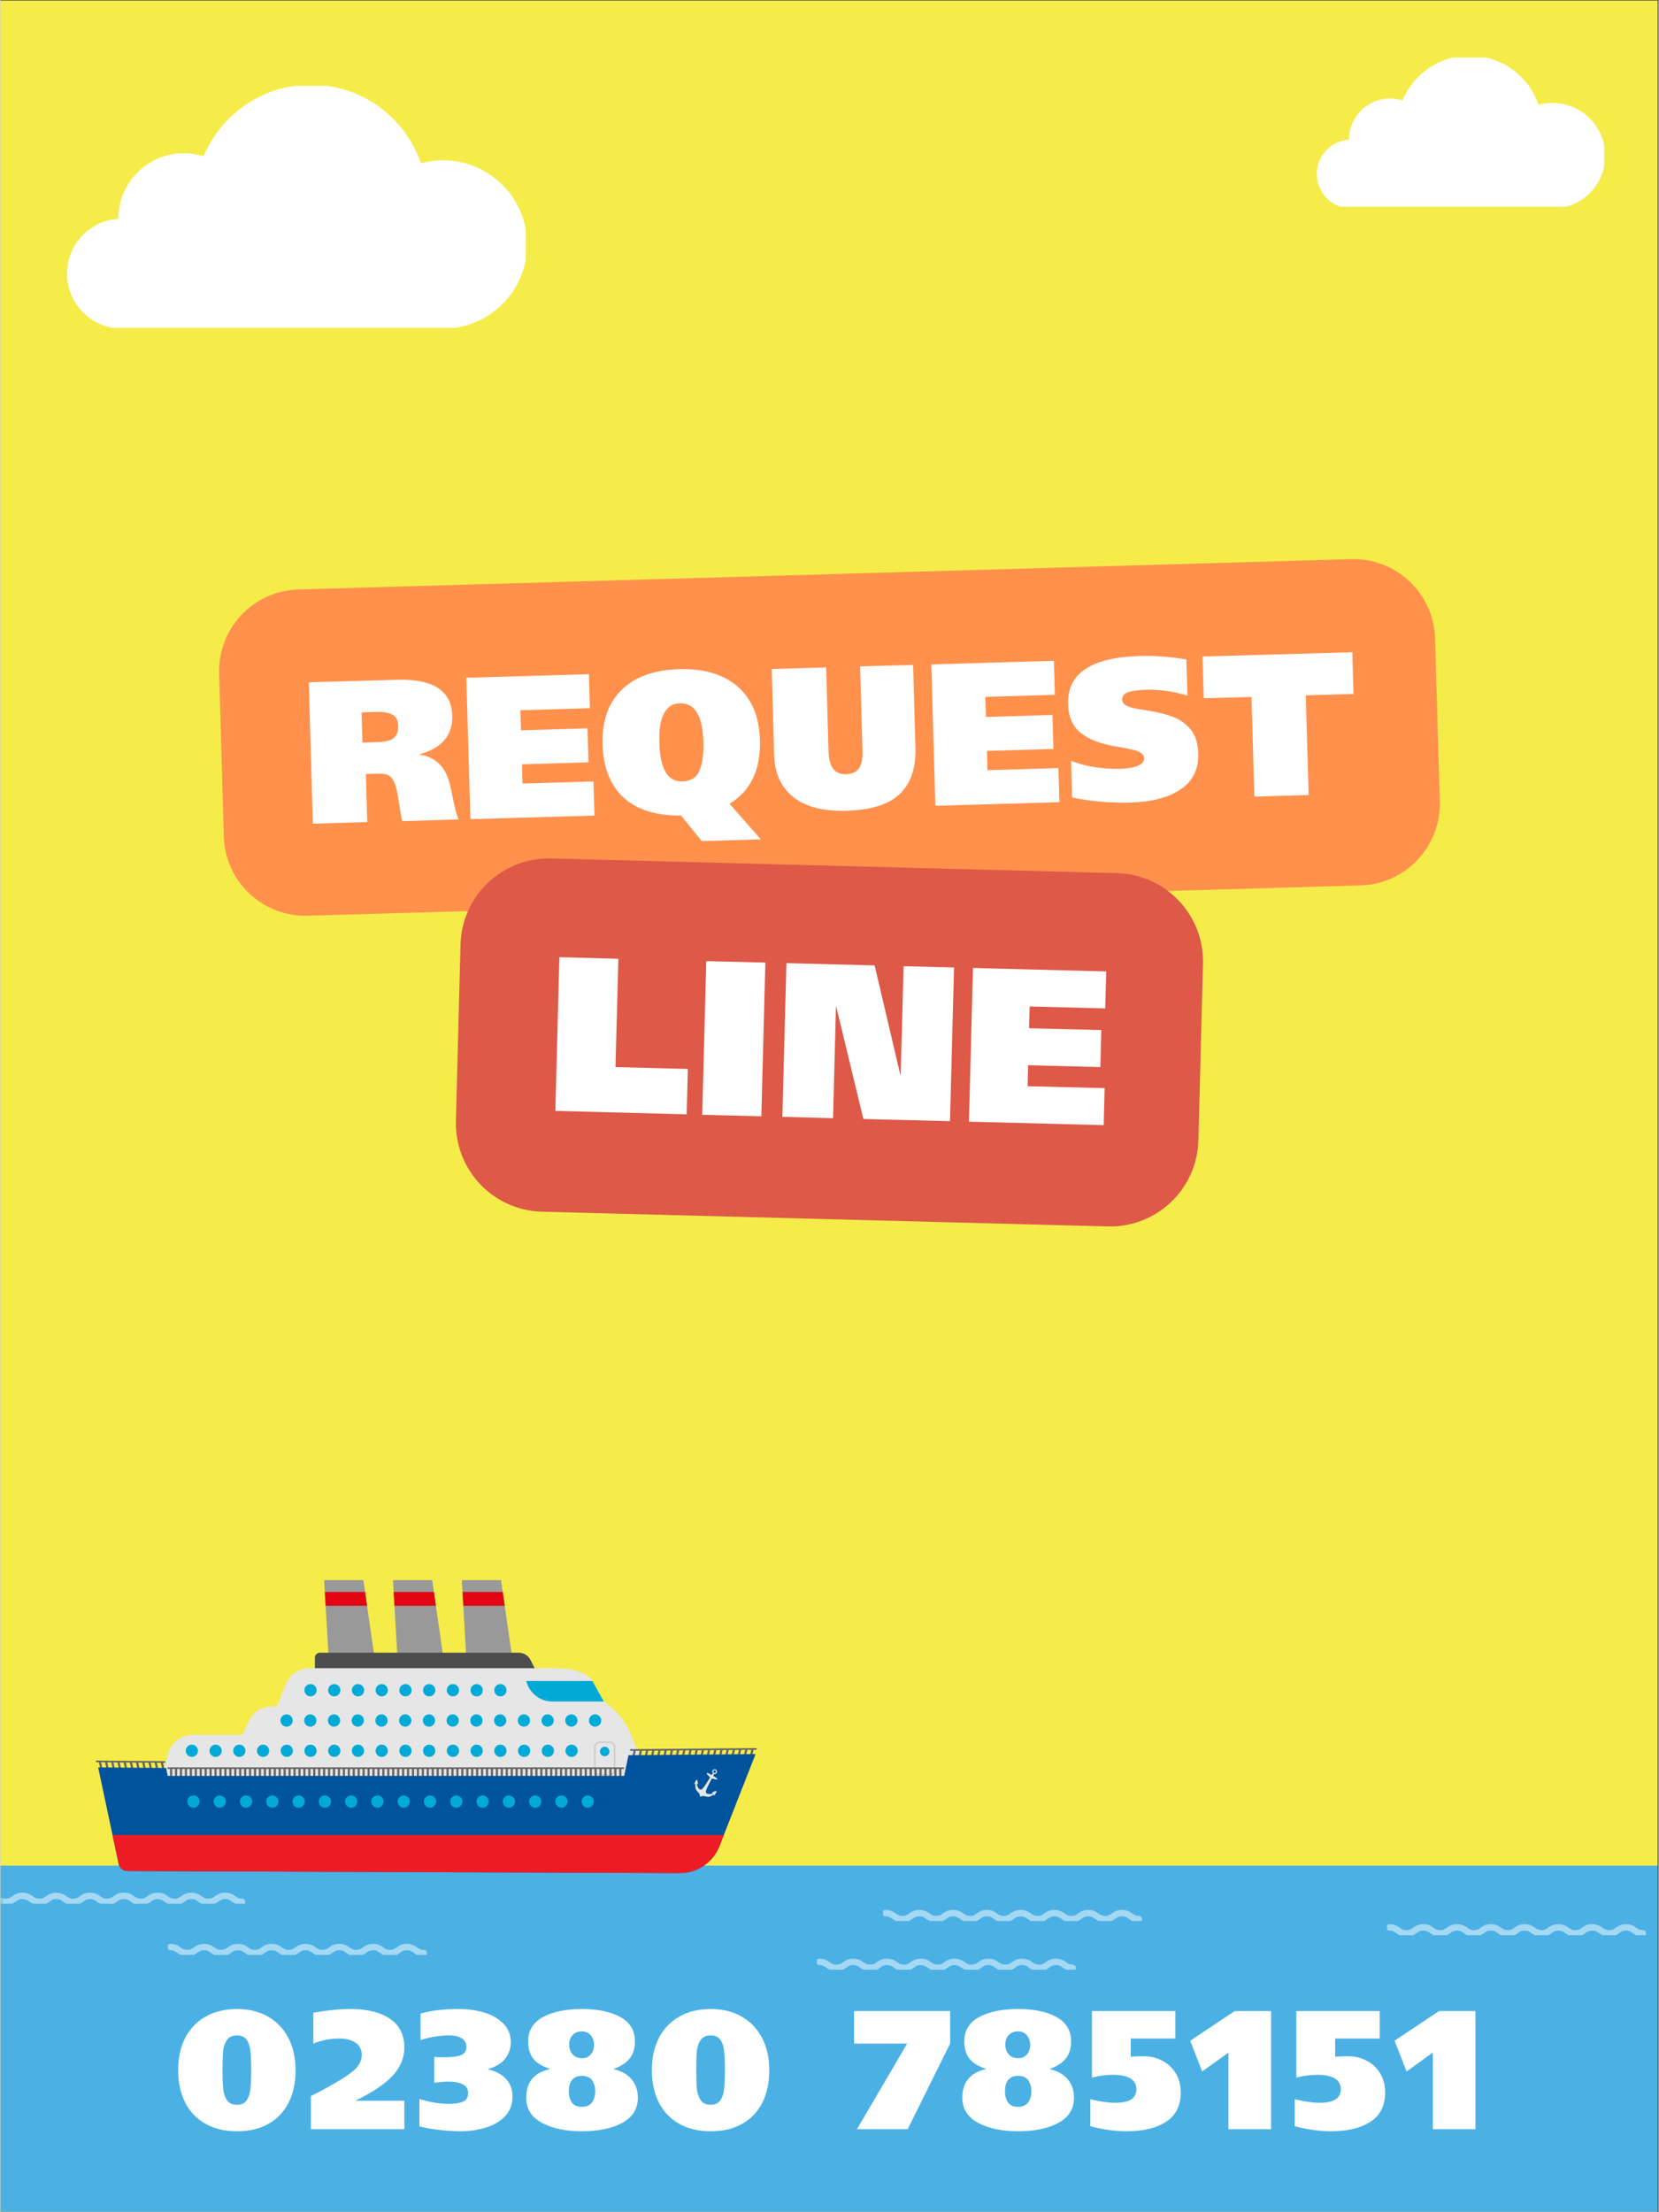 <svg xmlns="http://www.w3.org/2000/svg" xmlns:xlink="http://www.w3.org/1999/xlink" width="300" zoomAndPan="magnify" viewBox="0 0 224.88 300" height="400" preserveAspectRatio="xMidYMid meet" version="1.0"><rect x="0" y="0" width="224.88" height="300" fill="#333333" stroke="none"/><defs><filter x="0%" y="0%" width="100%" height="100%" id="7411581520"><feColorMatrix values="0 0 0 0 1 0 0 0 0 1 0 0 0 0 1 0 0 0 1 0" color-interpolation-filters="sRGB"/></filter><g/><clipPath id="01c01c1568"><path d="M 0 0.078 L 224.762 0.078 L 224.762 299.918 L 0 299.918 Z M 0 0.078 " clip-rule="nonzero"/></clipPath><clipPath id="6caba47f59"><path d="M 0 253 L 224.762 253 L 224.762 299.918 L 0 299.918 Z M 0 253 " clip-rule="nonzero"/></clipPath><mask id="a7c4e345f7"><g filter="url(#7411581520)"><rect x="-22.488" width="269.856" fill="#000000" y="-30" height="360" fill-opacity="0.5"/></g></mask><clipPath id="71a4aaca9a"><path d="M 0 0.668 L 33.195 0.668 L 33.195 2.168 L 0 2.168 Z M 0 0.668 " clip-rule="nonzero"/></clipPath><clipPath id="1319f507da"><rect x="0" width="34" y="0" height="3"/></clipPath><mask id="f7e7569e32"><g filter="url(#7411581520)"><rect x="-22.488" width="269.856" fill="#000000" y="-30" height="360" fill-opacity="0.5"/></g></mask><clipPath id="4bbf133db0"><path d="M 0.711 0.609 L 35.832 0.609 L 35.832 2.105 L 0.711 2.105 Z M 0.711 0.609 " clip-rule="nonzero"/></clipPath><clipPath id="44a2253994"><rect x="0" width="37" y="0" height="3"/></clipPath><mask id="bab70b203c"><g filter="url(#7411581520)"><rect x="-22.488" width="269.856" fill="#000000" y="-30" height="360" fill-opacity="0.5"/></g></mask><clipPath id="21adea9c39"><path d="M 0.707 1.008 L 35.828 1.008 L 35.828 2.508 L 0.707 2.508 Z M 0.707 1.008 " clip-rule="nonzero"/></clipPath><clipPath id="c5b731b475"><rect x="0" width="36" y="0" height="3"/></clipPath><mask id="7e011fe3e3"><g filter="url(#7411581520)"><rect x="-22.488" width="269.856" fill="#000000" y="-30" height="360" fill-opacity="0.5"/></g></mask><clipPath id="545f2e1e57"><path d="M 0.734 0.617 L 35.855 0.617 L 35.855 2.117 L 0.734 2.117 Z M 0.734 0.617 " clip-rule="nonzero"/></clipPath><clipPath id="f9d35ad0cf"><rect x="0" width="37" y="0" height="3"/></clipPath><mask id="993fa3b3b1"><g filter="url(#7411581520)"><rect x="-22.488" width="269.856" fill="#000000" y="-30" height="360" fill-opacity="0.5"/></g></mask><clipPath id="92ece1bc37"><path d="M 1.055 0.941 L 36.176 0.941 L 36.176 2.441 L 1.055 2.441 Z M 1.055 0.941 " clip-rule="nonzero"/></clipPath><clipPath id="a09d0da207"><rect x="0" width="37" y="0" height="3"/></clipPath><clipPath id="caa7b817d5"><path d="M 9.031 11.641 L 71.246 11.641 L 71.246 44.461 L 9.031 44.461 Z M 9.031 11.641 " clip-rule="nonzero"/></clipPath><clipPath id="05d9a8e9f3"><path d="M 178.527 7.793 L 217.508 7.793 L 217.508 28.031 L 178.527 28.031 Z M 178.527 7.793 " clip-rule="nonzero"/></clipPath><clipPath id="2ecfc5ebb1"><path d="M 43 214.285 L 51 214.285 L 51 227 L 43 227 Z M 43 214.285 " clip-rule="nonzero"/></clipPath><clipPath id="dbef7d6667"><path d="M 53 214.285 L 61 214.285 L 61 227 L 53 227 Z M 53 214.285 " clip-rule="nonzero"/></clipPath><clipPath id="652bb67638"><path d="M 62 214.285 L 70 214.285 L 70 227 L 62 227 Z M 62 214.285 " clip-rule="nonzero"/></clipPath><clipPath id="8f9a17f97a"><path d="M 12.781 238 L 23 238 L 23 241 L 12.781 241 Z M 12.781 238 " clip-rule="nonzero"/></clipPath><clipPath id="27c831a8a1"><path d="M 85.324 237.027 L 102.578 237.027 L 102.578 238.578 L 85.324 238.578 Z M 85.324 237.027 " clip-rule="nonzero"/></clipPath><clipPath id="ab090a4321"><path d="M 13.246 237.855 L 102.473 237.855 L 102.473 254.012 L 13.246 254.012 Z M 13.246 237.855 " clip-rule="nonzero"/></clipPath><clipPath id="1f48e0dc37"><path d="M 15.195 248.812 L 98.16 248.812 L 98.16 254.012 L 15.195 254.012 Z M 15.195 248.812 " clip-rule="nonzero"/></clipPath></defs><g clip-path="url(#01c01c1568)"><path fill="#ffffff" d="M 0 0.078 L 224.879 0.078 L 224.879 299.922 L 0 299.922 Z M 0 0.078 " fill-opacity="1" fill-rule="nonzero"/><path fill="#f5ec4a" d="M 0 0.078 L 224.879 0.078 L 224.879 299.922 L 0 299.922 Z M 0 0.078 " fill-opacity="1" fill-rule="nonzero"/></g><g clip-path="url(#6caba47f59)"><path fill="#4bb1e5" d="M -9.309 21.324 L 501.523 21.324 L 501.523 532.156 L -9.309 532.156 Z M -9.309 21.324 " fill-opacity="1" fill-rule="nonzero"/></g><g mask="url(#a7c4e345f7)"><g transform="matrix(1, 0, 0, 1, 0, 256)"><g clip-path="url(#1319f507da)"><g clip-path="url(#71a4aaca9a)"><path fill="#ffffff" d="M 32.773 2.344 C 32.066 2.344 31.684 2.078 31.379 1.859 C 31.113 1.672 30.918 1.535 30.484 1.535 C 30.047 1.535 29.855 1.672 29.59 1.859 C 29.281 2.078 28.902 2.344 28.191 2.344 C 27.48 2.344 27.102 2.078 26.797 1.859 C 26.531 1.672 26.336 1.535 25.902 1.535 C 25.465 1.535 25.273 1.672 25.008 1.859 C 24.699 2.078 24.32 2.344 23.609 2.344 C 22.902 2.344 22.52 2.078 22.215 1.859 C 21.949 1.672 21.754 1.535 21.32 1.535 C 20.883 1.535 20.691 1.672 20.426 1.859 C 20.117 2.078 19.738 2.344 19.027 2.344 C 18.32 2.344 17.938 2.078 17.633 1.859 C 17.367 1.672 17.172 1.535 16.738 1.535 C 16.301 1.535 16.109 1.672 15.844 1.859 C 15.535 2.078 15.156 2.344 14.445 2.344 C 13.738 2.344 13.355 2.078 13.051 1.859 C 12.785 1.672 12.59 1.535 12.156 1.535 C 11.723 1.535 11.527 1.672 11.262 1.859 C 10.957 2.078 10.574 2.344 9.863 2.344 C 9.156 2.344 8.773 2.078 8.469 1.859 C 8.203 1.672 8.008 1.535 7.574 1.535 C 7.141 1.535 6.945 1.672 6.68 1.859 C 6.375 2.078 5.992 2.344 5.285 2.344 C 4.574 2.344 4.191 2.078 3.887 1.859 C 3.621 1.672 3.426 1.535 2.992 1.535 C 2.559 1.535 2.363 1.672 2.098 1.859 C 1.793 2.078 1.41 2.344 0.703 2.344 C -0.008 2.344 -0.387 2.078 -0.695 1.859 C -0.961 1.672 -1.152 1.535 -1.59 1.535 C -1.828 1.535 -2.023 1.344 -2.023 1.102 C -2.023 0.863 -1.828 0.668 -1.59 0.668 C -0.879 0.668 -0.5 0.938 -0.195 1.152 C 0.074 1.344 0.266 1.477 0.703 1.477 C 1.137 1.477 1.328 1.344 1.598 1.152 C 1.902 0.938 2.281 0.668 2.992 0.668 C 3.703 0.668 4.082 0.938 4.387 1.152 C 4.656 1.344 4.848 1.477 5.285 1.477 C 5.719 1.477 5.91 1.344 6.18 1.152 C 6.484 0.938 6.863 0.668 7.574 0.668 C 8.285 0.668 8.664 0.938 8.969 1.152 C 9.238 1.344 9.43 1.477 9.863 1.477 C 10.301 1.477 10.492 1.344 10.762 1.152 C 11.066 0.938 11.445 0.668 12.156 0.668 C 12.867 0.668 13.246 0.938 13.551 1.152 C 13.82 1.344 14.012 1.477 14.445 1.477 C 14.883 1.477 15.074 1.344 15.344 1.152 C 15.648 0.938 16.027 0.668 16.738 0.668 C 17.449 0.668 17.828 0.938 18.133 1.152 C 18.402 1.344 18.594 1.477 19.027 1.477 C 19.465 1.477 19.656 1.344 19.926 1.152 C 20.23 0.938 20.609 0.668 21.32 0.668 C 22.031 0.668 22.41 0.938 22.715 1.152 C 22.98 1.344 23.176 1.477 23.609 1.477 C 24.047 1.477 24.238 1.344 24.508 1.152 C 24.812 0.938 25.191 0.668 25.902 0.668 C 26.613 0.668 26.992 0.938 27.297 1.152 C 27.562 1.344 27.758 1.477 28.191 1.477 C 28.629 1.477 28.82 1.344 29.09 1.152 C 29.395 0.938 29.773 0.668 30.484 0.668 C 31.195 0.668 31.574 0.938 31.879 1.152 C 32.145 1.344 32.34 1.477 32.773 1.477 C 33.016 1.477 33.207 1.672 33.207 1.91 C 33.207 2.152 33.016 2.344 32.773 2.344 Z M 32.773 2.344 " fill-opacity="1" fill-rule="nonzero"/></g></g></g></g><g mask="url(#f7e7569e32)"><g transform="matrix(1, 0, 0, 1, 22, 263)"><g clip-path="url(#44a2253994)"><g clip-path="url(#4bbf133db0)"><path fill="#ffffff" d="M 35.41 2.281 C 34.699 2.281 34.32 2.016 34.012 1.801 C 33.746 1.609 33.555 1.473 33.117 1.473 C 32.684 1.473 32.488 1.609 32.223 1.801 C 31.918 2.016 31.535 2.281 30.828 2.281 C 30.117 2.281 29.738 2.016 29.43 1.801 C 29.164 1.609 28.973 1.473 28.535 1.473 C 28.102 1.473 27.906 1.609 27.641 1.801 C 27.336 2.016 26.953 2.281 26.246 2.281 C 25.535 2.281 25.156 2.016 24.848 1.801 C 24.582 1.609 24.391 1.473 23.953 1.473 C 23.52 1.473 23.324 1.609 23.059 1.801 C 22.754 2.016 22.375 2.281 21.664 2.281 C 20.953 2.281 20.574 2.016 20.27 1.801 C 20 1.609 19.809 1.473 19.371 1.473 C 18.938 1.473 18.742 1.609 18.477 1.801 C 18.172 2.016 17.793 2.281 17.082 2.281 C 16.371 2.281 15.992 2.016 15.688 1.801 C 15.418 1.609 15.227 1.473 14.789 1.473 C 14.355 1.473 14.16 1.609 13.895 1.801 C 13.59 2.016 13.211 2.281 12.5 2.281 C 11.789 2.281 11.41 2.016 11.105 1.801 C 10.836 1.609 10.645 1.473 10.207 1.473 C 9.773 1.473 9.578 1.609 9.312 1.801 C 9.008 2.016 8.629 2.281 7.918 2.281 C 7.207 2.281 6.828 2.016 6.523 1.801 C 6.254 1.609 6.062 1.473 5.625 1.473 C 5.191 1.473 5 1.609 4.73 1.801 C 4.426 2.016 4.047 2.281 3.336 2.281 C 2.625 2.281 2.246 2.016 1.941 1.801 C 1.672 1.609 1.48 1.473 1.043 1.473 C 0.805 1.473 0.613 1.281 0.613 1.039 C 0.613 0.801 0.805 0.609 1.043 0.609 C 1.754 0.609 2.133 0.875 2.441 1.09 C 2.707 1.281 2.898 1.418 3.336 1.418 C 3.77 1.418 3.965 1.281 4.23 1.09 C 4.535 0.875 4.918 0.609 5.625 0.609 C 6.336 0.609 6.715 0.875 7.023 1.09 C 7.289 1.281 7.48 1.418 7.918 1.418 C 8.352 1.418 8.547 1.281 8.812 1.09 C 9.117 0.875 9.5 0.609 10.207 0.609 C 10.918 0.609 11.297 0.875 11.605 1.09 C 11.871 1.281 12.062 1.418 12.5 1.418 C 12.934 1.418 13.129 1.281 13.395 1.09 C 13.699 0.875 14.078 0.609 14.789 0.609 C 15.5 0.609 15.879 0.875 16.184 1.09 C 16.453 1.281 16.645 1.418 17.082 1.418 C 17.516 1.418 17.711 1.281 17.977 1.09 C 18.281 0.875 18.66 0.609 19.371 0.609 C 20.082 0.609 20.461 0.875 20.766 1.09 C 21.035 1.281 21.227 1.418 21.664 1.418 C 22.098 1.418 22.293 1.281 22.559 1.09 C 22.863 0.875 23.242 0.609 23.953 0.609 C 24.664 0.609 25.043 0.875 25.348 1.09 C 25.617 1.281 25.809 1.418 26.246 1.418 C 26.68 1.418 26.875 1.281 27.141 1.09 C 27.445 0.875 27.824 0.609 28.535 0.609 C 29.246 0.609 29.625 0.875 29.93 1.09 C 30.199 1.281 30.391 1.418 30.828 1.418 C 31.262 1.418 31.453 1.281 31.723 1.09 C 32.027 0.875 32.406 0.609 33.117 0.609 C 33.828 0.609 34.207 0.875 34.512 1.09 C 34.781 1.281 34.973 1.418 35.41 1.418 C 35.648 1.418 35.844 1.609 35.844 1.848 C 35.844 2.09 35.648 2.281 35.41 2.281 Z M 35.41 2.281 " fill-opacity="1" fill-rule="nonzero"/></g></g></g></g><g mask="url(#bab70b203c)"><g transform="matrix(1, 0, 0, 1, 119, 258)"><g clip-path="url(#c5b731b475)"><g clip-path="url(#21adea9c39)"><path fill="#ffffff" d="M 35.406 2.684 C 34.695 2.684 34.316 2.414 34.012 2.199 C 33.742 2.012 33.551 1.875 33.113 1.875 C 32.68 1.875 32.488 2.012 32.219 2.199 C 31.914 2.414 31.535 2.684 30.824 2.684 C 30.113 2.684 29.734 2.414 29.43 2.199 C 29.16 2.012 28.969 1.875 28.531 1.875 C 28.098 1.875 27.906 2.012 27.637 2.199 C 27.332 2.414 26.953 2.684 26.242 2.684 C 25.531 2.684 25.152 2.414 24.848 2.199 C 24.578 2.012 24.387 1.875 23.949 1.875 C 23.516 1.875 23.324 2.012 23.055 2.199 C 22.75 2.414 22.371 2.684 21.66 2.684 C 20.949 2.684 20.57 2.414 20.266 2.199 C 19.996 2.012 19.805 1.875 19.371 1.875 C 18.934 1.875 18.742 2.012 18.473 2.199 C 18.168 2.414 17.789 2.684 17.078 2.684 C 16.367 2.684 15.988 2.414 15.684 2.199 C 15.414 2.012 15.223 1.875 14.789 1.875 C 14.352 1.875 14.16 2.012 13.891 2.199 C 13.586 2.414 13.207 2.684 12.496 2.684 C 11.785 2.684 11.406 2.414 11.102 2.199 C 10.832 2.012 10.641 1.875 10.207 1.875 C 9.77 1.875 9.578 2.012 9.309 2.199 C 9.004 2.414 8.625 2.684 7.914 2.684 C 7.203 2.684 6.824 2.414 6.52 2.199 C 6.254 2.012 6.059 1.875 5.625 1.875 C 5.188 1.875 4.996 2.012 4.727 2.199 C 4.422 2.414 4.043 2.684 3.332 2.684 C 2.621 2.684 2.242 2.414 1.938 2.199 C 1.672 2.012 1.477 1.875 1.043 1.875 C 0.801 1.875 0.609 1.68 0.609 1.441 C 0.609 1.203 0.801 1.008 1.043 1.008 C 1.754 1.008 2.133 1.277 2.438 1.492 C 2.703 1.68 2.898 1.816 3.332 1.816 C 3.77 1.816 3.961 1.68 4.227 1.492 C 4.535 1.277 4.914 1.008 5.625 1.008 C 6.332 1.008 6.715 1.277 7.02 1.492 C 7.285 1.68 7.48 1.816 7.914 1.816 C 8.352 1.816 8.543 1.68 8.809 1.492 C 9.117 1.277 9.496 1.008 10.207 1.008 C 10.914 1.008 11.297 1.277 11.602 1.492 C 11.867 1.68 12.062 1.816 12.496 1.816 C 12.934 1.816 13.125 1.68 13.391 1.492 C 13.699 1.277 14.078 1.008 14.789 1.008 C 15.496 1.008 15.879 1.277 16.184 1.492 C 16.449 1.68 16.645 1.816 17.078 1.816 C 17.512 1.816 17.707 1.68 17.973 1.492 C 18.277 1.277 18.66 1.008 19.371 1.008 C 20.078 1.008 20.461 1.277 20.766 1.492 C 21.031 1.68 21.227 1.816 21.66 1.816 C 22.094 1.816 22.289 1.68 22.555 1.492 C 22.859 1.277 23.242 1.008 23.949 1.008 C 24.66 1.008 25.043 1.277 25.348 1.492 C 25.613 1.68 25.809 1.816 26.242 1.816 C 26.676 1.816 26.871 1.68 27.137 1.492 C 27.441 1.277 27.824 1.008 28.531 1.008 C 29.242 1.008 29.621 1.277 29.93 1.492 C 30.195 1.68 30.387 1.816 30.824 1.816 C 31.258 1.816 31.453 1.68 31.719 1.492 C 32.023 1.277 32.406 1.008 33.113 1.008 C 33.824 1.008 34.203 1.277 34.512 1.492 C 34.777 1.68 34.969 1.816 35.406 1.816 C 35.645 1.816 35.84 2.012 35.84 2.25 C 35.84 2.488 35.645 2.684 35.406 2.684 Z M 35.406 2.684 " fill-opacity="1" fill-rule="nonzero"/></g></g></g></g><g mask="url(#7e011fe3e3)"><g transform="matrix(1, 0, 0, 1, 110, 265)"><g clip-path="url(#f9d35ad0cf)"><g clip-path="url(#545f2e1e57)"><path fill="#ffffff" d="M 35.434 2.293 C 34.727 2.293 34.344 2.023 34.039 1.809 C 33.773 1.621 33.578 1.484 33.145 1.484 C 32.707 1.484 32.516 1.621 32.25 1.809 C 31.941 2.023 31.562 2.293 30.852 2.293 C 30.145 2.293 29.762 2.023 29.457 1.809 C 29.191 1.621 28.996 1.484 28.562 1.484 C 28.125 1.484 27.934 1.621 27.668 1.809 C 27.359 2.023 26.98 2.293 26.27 2.293 C 25.562 2.293 25.18 2.023 24.875 1.809 C 24.609 1.621 24.414 1.484 23.98 1.484 C 23.547 1.484 23.352 1.621 23.086 1.809 C 22.781 2.023 22.398 2.293 21.688 2.293 C 20.98 2.293 20.598 2.023 20.293 1.809 C 20.027 1.621 19.832 1.484 19.398 1.484 C 18.965 1.484 18.77 1.621 18.504 1.809 C 18.199 2.023 17.816 2.293 17.109 2.293 C 16.398 2.293 16.016 2.023 15.711 1.809 C 15.445 1.621 15.25 1.484 14.816 1.484 C 14.383 1.484 14.188 1.621 13.922 1.809 C 13.617 2.023 13.234 2.293 12.527 2.293 C 11.816 2.293 11.438 2.023 11.129 1.809 C 10.863 1.621 10.672 1.484 10.234 1.484 C 9.801 1.484 9.605 1.621 9.34 1.809 C 9.035 2.023 8.652 2.293 7.945 2.293 C 7.234 2.293 6.855 2.023 6.547 1.809 C 6.281 1.621 6.09 1.484 5.652 1.484 C 5.219 1.484 5.023 1.621 4.758 1.809 C 4.453 2.023 4.07 2.293 3.363 2.293 C 2.652 2.293 2.273 2.023 1.965 1.809 C 1.699 1.621 1.508 1.484 1.07 1.484 C 0.832 1.484 0.637 1.289 0.637 1.051 C 0.637 0.812 0.832 0.617 1.07 0.617 C 1.781 0.617 2.16 0.887 2.465 1.102 C 2.734 1.289 2.926 1.426 3.363 1.426 C 3.797 1.426 3.992 1.289 4.258 1.102 C 4.562 0.887 4.941 0.617 5.652 0.617 C 6.363 0.617 6.742 0.887 7.047 1.102 C 7.316 1.289 7.508 1.426 7.945 1.426 C 8.379 1.426 8.57 1.289 8.84 1.102 C 9.145 0.887 9.523 0.617 10.234 0.617 C 10.945 0.617 11.324 0.887 11.629 1.102 C 11.898 1.289 12.09 1.426 12.527 1.426 C 12.961 1.426 13.152 1.289 13.422 1.102 C 13.727 0.887 14.105 0.617 14.816 0.617 C 15.527 0.617 15.906 0.887 16.211 1.102 C 16.48 1.289 16.672 1.426 17.109 1.426 C 17.543 1.426 17.734 1.289 18.004 1.102 C 18.309 0.887 18.688 0.617 19.398 0.617 C 20.109 0.617 20.488 0.887 20.793 1.102 C 21.062 1.289 21.254 1.426 21.688 1.426 C 22.125 1.426 22.316 1.289 22.586 1.102 C 22.891 0.887 23.27 0.617 23.98 0.617 C 24.691 0.617 25.07 0.887 25.375 1.102 C 25.645 1.289 25.836 1.426 26.27 1.426 C 26.707 1.426 26.898 1.289 27.168 1.102 C 27.473 0.887 27.852 0.617 28.562 0.617 C 29.273 0.617 29.652 0.887 29.957 1.102 C 30.227 1.289 30.418 1.426 30.852 1.426 C 31.289 1.426 31.48 1.289 31.75 1.102 C 32.055 0.887 32.434 0.617 33.145 0.617 C 33.855 0.617 34.234 0.887 34.539 1.102 C 34.809 1.289 35 1.426 35.434 1.426 C 35.676 1.426 35.867 1.621 35.867 1.859 C 35.867 2.098 35.676 2.293 35.434 2.293 Z M 35.434 2.293 " fill-opacity="1" fill-rule="nonzero"/></g></g></g></g><g mask="url(#993fa3b3b1)"><g transform="matrix(1, 0, 0, 1, 187, 260)"><g clip-path="url(#a09d0da207)"><g clip-path="url(#92ece1bc37)"><path fill="#ffffff" d="M 35.754 2.617 C 35.043 2.617 34.664 2.348 34.359 2.133 C 34.094 1.945 33.898 1.809 33.465 1.809 C 33.027 1.809 32.836 1.945 32.566 2.133 C 32.262 2.348 31.883 2.617 31.172 2.617 C 30.461 2.617 30.082 2.348 29.777 2.133 C 29.512 1.945 29.316 1.809 28.883 1.809 C 28.445 1.809 28.254 1.945 27.984 2.133 C 27.68 2.348 27.301 2.617 26.59 2.617 C 25.879 2.617 25.5 2.348 25.195 2.133 C 24.93 1.945 24.734 1.809 24.301 1.809 C 23.863 1.809 23.672 1.945 23.402 2.133 C 23.098 2.348 22.719 2.617 22.008 2.617 C 21.297 2.617 20.918 2.348 20.613 2.133 C 20.348 1.945 20.152 1.809 19.719 1.809 C 19.281 1.809 19.09 1.945 18.824 2.133 C 18.516 2.348 18.137 2.617 17.426 2.617 C 16.719 2.617 16.336 2.348 16.031 2.133 C 15.766 1.945 15.57 1.809 15.137 1.809 C 14.699 1.809 14.508 1.945 14.242 2.133 C 13.934 2.348 13.555 2.617 12.844 2.617 C 12.137 2.617 11.754 2.348 11.449 2.133 C 11.184 1.945 10.988 1.809 10.555 1.809 C 10.117 1.809 9.926 1.945 9.66 2.133 C 9.352 2.348 8.973 2.617 8.262 2.617 C 7.555 2.617 7.172 2.348 6.867 2.133 C 6.602 1.945 6.406 1.809 5.973 1.809 C 5.539 1.809 5.344 1.945 5.078 2.133 C 4.773 2.348 4.391 2.617 3.68 2.617 C 2.973 2.617 2.59 2.348 2.285 2.133 C 2.02 1.945 1.824 1.809 1.391 1.809 C 1.152 1.809 0.957 1.613 0.957 1.375 C 0.957 1.137 1.152 0.941 1.391 0.941 C 2.102 0.941 2.48 1.207 2.785 1.426 C 3.055 1.613 3.246 1.75 3.68 1.75 C 4.117 1.75 4.309 1.613 4.578 1.426 C 4.883 1.207 5.262 0.941 5.973 0.941 C 6.684 0.941 7.062 1.207 7.367 1.426 C 7.637 1.613 7.828 1.75 8.262 1.75 C 8.699 1.75 8.891 1.613 9.16 1.426 C 9.465 1.207 9.844 0.941 10.555 0.941 C 11.266 0.941 11.645 1.207 11.949 1.426 C 12.219 1.613 12.41 1.75 12.844 1.75 C 13.281 1.75 13.473 1.613 13.742 1.426 C 14.047 1.207 14.426 0.941 15.137 0.941 C 15.848 0.941 16.227 1.207 16.531 1.426 C 16.797 1.613 16.992 1.75 17.426 1.75 C 17.863 1.75 18.055 1.613 18.324 1.426 C 18.629 1.207 19.008 0.941 19.719 0.941 C 20.43 0.941 20.809 1.207 21.113 1.426 C 21.379 1.613 21.574 1.75 22.008 1.75 C 22.445 1.75 22.637 1.613 22.906 1.426 C 23.211 1.207 23.59 0.941 24.301 0.941 C 25.012 0.941 25.391 1.207 25.695 1.426 C 25.961 1.613 26.156 1.75 26.59 1.75 C 27.027 1.75 27.219 1.613 27.488 1.426 C 27.793 1.207 28.172 0.941 28.883 0.941 C 29.594 0.941 29.973 1.207 30.277 1.426 C 30.543 1.613 30.738 1.75 31.172 1.75 C 31.609 1.75 31.801 1.613 32.07 1.426 C 32.375 1.207 32.754 0.941 33.465 0.941 C 34.176 0.941 34.555 1.207 34.859 1.426 C 35.125 1.613 35.32 1.75 35.754 1.75 C 35.992 1.75 36.188 1.941 36.188 2.184 C 36.188 2.422 35.992 2.617 35.754 2.617 Z M 35.754 2.617 " fill-opacity="1" fill-rule="nonzero"/></g></g></g></g><g clip-path="url(#caa7b817d5)"><path fill="#ffffff" d="M 60.016 21.738 C 58.98 21.738 57.977 21.879 57.023 22.137 C 54.898 15.941 49.027 11.492 42.113 11.492 C 35.551 11.492 29.93 15.496 27.551 21.195 C 26.703 20.93 25.801 20.781 24.867 20.781 C 19.965 20.781 15.992 24.758 15.992 29.656 C 15.992 29.664 15.992 29.668 15.992 29.676 C 12.105 29.93 9.031 33.16 9.031 37.109 C 9.031 41.227 12.367 44.562 16.48 44.562 C 16.598 44.562 16.711 44.559 16.824 44.555 L 16.824 44.562 L 16.879 44.551 C 16.934 44.547 16.984 44.543 17.035 44.539 L 59.137 44.539 C 59.43 44.562 59.719 44.574 60.016 44.574 C 66.32 44.574 71.434 39.465 71.434 33.156 C 71.434 26.852 66.32 21.738 60.016 21.738 Z M 60.016 21.738 " fill-opacity="1" fill-rule="nonzero"/></g><g clip-path="url(#05d9a8e9f3)"><path fill="#ffffff" d="M 210.488 13.961 C 209.84 13.961 209.215 14.051 208.617 14.211 C 207.281 10.332 203.602 7.539 199.266 7.539 C 195.156 7.539 191.629 10.051 190.141 13.625 C 189.609 13.457 189.043 13.363 188.457 13.363 C 185.383 13.363 182.895 15.855 182.895 18.93 C 182.895 18.93 182.895 18.934 182.895 18.938 C 180.457 19.098 178.527 21.121 178.527 23.598 C 178.527 26.18 180.621 28.27 183.199 28.27 C 183.273 28.27 183.344 28.27 183.414 28.266 L 183.414 28.27 L 183.449 28.266 C 183.484 28.262 183.516 28.258 183.547 28.258 L 209.941 28.258 C 210.121 28.27 210.305 28.281 210.488 28.281 C 214.445 28.281 217.648 25.074 217.648 21.121 C 217.648 17.168 214.445 13.961 210.488 13.961 Z M 210.488 13.961 " fill-opacity="1" fill-rule="nonzero"/></g><g clip-path="url(#2ecfc5ebb1)"><path fill="#999999" d="M 49.223 214.285 L 43.902 214.285 L 44.602 226.379 L 50.965 226.379 L 49.223 214.285 " fill-opacity="1" fill-rule="nonzero"/></g><path fill="#e20613" d="M 43.996 215.887 L 44.102 217.766 L 49.723 217.766 L 49.453 215.887 L 43.996 215.887 " fill-opacity="1" fill-rule="nonzero"/><g clip-path="url(#dbef7d6667)"><path fill="#999999" d="M 58.559 214.285 L 53.238 214.285 L 53.934 226.379 L 60.301 226.379 L 58.559 214.285 " fill-opacity="1" fill-rule="nonzero"/></g><path fill="#e20613" d="M 53.328 215.887 L 53.438 217.766 L 59.059 217.766 L 58.789 215.887 L 53.328 215.887 " fill-opacity="1" fill-rule="nonzero"/><g clip-path="url(#652bb67638)"><path fill="#999999" d="M 67.895 214.285 L 62.574 214.285 L 63.27 226.379 L 69.637 226.379 L 67.895 214.285 " fill-opacity="1" fill-rule="nonzero"/></g><path fill="#e20613" d="M 62.664 215.887 L 62.773 217.766 L 68.395 217.766 L 68.125 215.887 L 62.664 215.887 " fill-opacity="1" fill-rule="nonzero"/><path fill="#4d4d4d" d="M 71.891 225.109 C 71.586 224.504 70.973 224.125 70.301 224.125 L 43.301 224.125 C 42.941 224.125 42.648 224.418 42.648 224.781 L 42.648 227.496 L 72.941 227.207 L 71.891 225.109 " fill-opacity="1" fill-rule="nonzero"/><path fill="#e6e6e6" d="M 85.492 235.188 C 84.738 233.375 83.469 231.828 81.84 230.742 L 80.27 227.957 C 79.598 226.754 77.461 226.227 75.402 226.227 L 41.871 226.227 C 40.492 226.227 39.254 227.066 38.734 228.348 L 37.484 231.426 L 36.762 231.426 C 35.445 231.426 34.246 232.191 33.691 233.395 L 32.824 235.266 L 26.023 235.266 C 24.5 235.266 23.16 236.293 22.754 237.773 L 21.188 243.508 L 87.289 243.508 L 87.414 239.828 L 85.492 235.188 " fill-opacity="1" fill-rule="nonzero"/><path fill="#00aad7" d="M 80.27 227.957 L 71.316 227.957 C 71.715 229.594 73.176 230.742 74.848 230.742 L 81.84 230.742 L 80.27 227.957 " fill-opacity="1" fill-rule="nonzero"/><path fill="#cccccc" d="M 81.273 236.367 C 80.965 236.367 80.715 236.621 80.715 236.93 L 80.715 240.035 C 80.715 240.344 80.965 240.598 81.273 240.598 L 82.629 240.598 C 82.938 240.598 83.188 240.344 83.188 240.035 L 83.188 236.93 C 83.188 236.621 82.938 236.367 82.629 236.367 Z M 82.629 240.805 L 81.273 240.805 C 80.852 240.805 80.508 240.461 80.508 240.035 L 80.508 236.93 C 80.508 236.508 80.852 236.164 81.273 236.164 L 82.629 236.164 C 83.051 236.164 83.395 236.508 83.395 236.93 L 83.395 240.035 C 83.395 240.461 83.051 240.805 82.629 240.805 " fill-opacity="1" fill-rule="nonzero"/><path fill="#00aad7" d="M 81.309 237.52 C 81.309 237.164 81.598 236.875 81.949 236.875 C 82.305 236.875 82.59 237.164 82.59 237.52 C 82.59 237.875 82.305 238.164 81.949 238.164 C 81.598 238.164 81.309 237.875 81.309 237.52 " fill-opacity="1" fill-rule="nonzero"/><path fill="#00aad7" d="M 41.227 229.211 C 41.227 228.75 41.598 228.379 42.055 228.379 C 42.512 228.379 42.883 228.75 42.883 229.211 C 42.883 229.672 42.512 230.047 42.055 230.047 C 41.598 230.047 41.227 229.672 41.227 229.211 " fill-opacity="1" fill-rule="nonzero"/><path fill="#00aad7" d="M 44.445 229.211 C 44.445 228.75 44.816 228.379 45.273 228.379 C 45.73 228.379 46.102 228.75 46.102 229.211 C 46.102 229.672 45.73 230.047 45.273 230.047 C 44.816 230.047 44.445 229.672 44.445 229.211 " fill-opacity="1" fill-rule="nonzero"/><path fill="#00aad7" d="M 47.664 229.211 C 47.664 228.75 48.035 228.379 48.492 228.379 C 48.949 228.379 49.32 228.75 49.32 229.211 C 49.32 229.672 48.949 230.047 48.492 230.047 C 48.035 230.047 47.664 229.672 47.664 229.211 " fill-opacity="1" fill-rule="nonzero"/><path fill="#00aad7" d="M 54.102 229.211 C 54.102 228.754 54.473 228.379 54.93 228.379 C 55.391 228.379 55.762 228.754 55.762 229.211 C 55.762 229.676 55.391 230.047 54.93 230.047 C 54.473 230.047 54.102 229.676 54.102 229.211 " fill-opacity="1" fill-rule="nonzero"/><path fill="#00aad7" d="M 57.32 229.211 C 57.32 228.754 57.691 228.379 58.148 228.379 C 58.609 228.379 58.98 228.754 58.98 229.211 C 58.98 229.676 58.609 230.047 58.148 230.047 C 57.691 230.047 57.32 229.676 57.32 229.211 " fill-opacity="1" fill-rule="nonzero"/><path fill="#00aad7" d="M 60.539 229.211 C 60.539 228.754 60.91 228.379 61.367 228.379 C 61.828 228.379 62.199 228.754 62.199 229.211 C 62.199 229.676 61.828 230.047 61.367 230.047 C 60.91 230.047 60.539 229.676 60.539 229.211 " fill-opacity="1" fill-rule="nonzero"/><path fill="#00aad7" d="M 63.758 229.211 C 63.758 228.754 64.129 228.379 64.59 228.379 C 65.047 228.379 65.418 228.754 65.418 229.211 C 65.418 229.676 65.047 230.047 64.59 230.047 C 64.129 230.047 63.758 229.676 63.758 229.211 " fill-opacity="1" fill-rule="nonzero"/><path fill="#00aad7" d="M 66.977 229.211 C 66.977 228.754 67.348 228.379 67.805 228.379 C 68.266 228.379 68.637 228.754 68.637 229.211 C 68.637 229.676 68.266 230.047 67.805 230.047 C 67.348 230.047 66.977 229.676 66.977 229.211 " fill-opacity="1" fill-rule="nonzero"/><path fill="#00aad7" d="M 50.883 229.211 C 50.883 228.75 51.254 228.379 51.711 228.379 C 52.168 228.379 52.539 228.75 52.539 229.211 C 52.539 229.672 52.168 230.047 51.711 230.047 C 51.254 230.047 50.883 229.672 50.883 229.211 " fill-opacity="1" fill-rule="nonzero"/><path fill="#00aad7" d="M 25.133 237.426 C 25.133 236.965 25.504 236.59 25.961 236.59 C 26.418 236.59 26.789 236.965 26.789 237.426 C 26.789 237.887 26.418 238.258 25.961 238.258 C 25.504 238.258 25.133 237.887 25.133 237.426 " fill-opacity="1" fill-rule="nonzero"/><path fill="#00aad7" d="M 28.352 237.426 C 28.352 236.965 28.723 236.59 29.18 236.59 C 29.637 236.59 30.008 236.965 30.008 237.426 C 30.008 237.887 29.637 238.258 29.18 238.258 C 28.723 238.258 28.352 237.887 28.352 237.426 " fill-opacity="1" fill-rule="nonzero"/><path fill="#00aad7" d="M 31.57 237.426 C 31.57 236.965 31.941 236.59 32.398 236.59 C 32.855 236.59 33.227 236.965 33.227 237.426 C 33.227 237.887 32.855 238.258 32.398 238.258 C 31.941 238.258 31.57 237.887 31.57 237.426 " fill-opacity="1" fill-rule="nonzero"/><path fill="#00aad7" d="M 34.789 237.426 C 34.789 236.965 35.16 236.59 35.617 236.59 C 36.074 236.59 36.445 236.965 36.445 237.426 C 36.445 237.887 36.074 238.258 35.617 238.258 C 35.16 238.258 34.789 237.887 34.789 237.426 " fill-opacity="1" fill-rule="nonzero"/><path fill="#00aad7" d="M 38.008 237.426 C 38.008 236.965 38.379 236.59 38.836 236.59 C 39.293 236.59 39.664 236.965 39.664 237.426 C 39.664 237.887 39.293 238.258 38.836 238.258 C 38.379 238.258 38.008 237.887 38.008 237.426 " fill-opacity="1" fill-rule="nonzero"/><path fill="#00aad7" d="M 41.227 237.426 C 41.227 236.965 41.598 236.59 42.055 236.59 C 42.512 236.59 42.883 236.965 42.883 237.426 C 42.883 237.887 42.512 238.258 42.055 238.258 C 41.598 238.258 41.227 237.887 41.227 237.426 " fill-opacity="1" fill-rule="nonzero"/><path fill="#00aad7" d="M 44.445 237.426 C 44.445 236.965 44.816 236.59 45.273 236.59 C 45.73 236.59 46.102 236.965 46.102 237.426 C 46.102 237.887 45.73 238.258 45.273 238.258 C 44.816 238.258 44.445 237.887 44.445 237.426 " fill-opacity="1" fill-rule="nonzero"/><path fill="#00aad7" d="M 47.664 237.426 C 47.664 236.965 48.035 236.59 48.492 236.59 C 48.949 236.59 49.32 236.965 49.32 237.426 C 49.32 237.887 48.949 238.258 48.492 238.258 C 48.035 238.258 47.664 237.887 47.664 237.426 " fill-opacity="1" fill-rule="nonzero"/><path fill="#00aad7" d="M 54.102 237.426 C 54.102 236.965 54.473 236.59 54.93 236.59 C 55.391 236.59 55.762 236.965 55.762 237.426 C 55.762 237.887 55.391 238.258 54.93 238.258 C 54.473 238.258 54.102 237.887 54.102 237.426 " fill-opacity="1" fill-rule="nonzero"/><path fill="#00aad7" d="M 57.32 237.426 C 57.32 236.965 57.691 236.59 58.148 236.59 C 58.609 236.59 58.98 236.965 58.98 237.426 C 58.98 237.887 58.609 238.258 58.148 238.258 C 57.691 238.258 57.32 237.887 57.32 237.426 " fill-opacity="1" fill-rule="nonzero"/><path fill="#00aad7" d="M 60.539 237.426 C 60.539 236.965 60.91 236.59 61.367 236.59 C 61.828 236.59 62.199 236.965 62.199 237.426 C 62.199 237.887 61.828 238.258 61.367 238.258 C 60.91 238.258 60.539 237.887 60.539 237.426 " fill-opacity="1" fill-rule="nonzero"/><path fill="#00aad7" d="M 63.758 237.426 C 63.758 236.965 64.129 236.59 64.59 236.59 C 65.047 236.59 65.418 236.965 65.418 237.426 C 65.418 237.887 65.047 238.258 64.59 238.258 C 64.129 238.258 63.758 237.887 63.758 237.426 " fill-opacity="1" fill-rule="nonzero"/><path fill="#00aad7" d="M 66.977 237.426 C 66.977 236.965 67.348 236.59 67.805 236.59 C 68.266 236.59 68.637 236.965 68.637 237.426 C 68.637 237.887 68.266 238.258 67.805 238.258 C 67.348 238.258 66.977 237.887 66.977 237.426 " fill-opacity="1" fill-rule="nonzero"/><path fill="#00aad7" d="M 70.195 237.426 C 70.195 236.965 70.566 236.59 71.027 236.59 C 71.484 236.59 71.855 236.965 71.855 237.426 C 71.855 237.887 71.484 238.258 71.027 238.258 C 70.566 238.258 70.195 237.887 70.195 237.426 " fill-opacity="1" fill-rule="nonzero"/><path fill="#00aad7" d="M 73.414 237.426 C 73.414 236.965 73.785 236.59 74.246 236.59 C 74.703 236.59 75.074 236.965 75.074 237.426 C 75.074 237.887 74.703 238.258 74.246 238.258 C 73.785 238.258 73.414 237.887 73.414 237.426 " fill-opacity="1" fill-rule="nonzero"/><path fill="#00aad7" d="M 76.633 237.426 C 76.633 236.965 77.008 236.59 77.465 236.59 C 77.922 236.59 78.293 236.965 78.293 237.426 C 78.293 237.887 77.922 238.258 77.465 238.258 C 77.008 238.258 76.633 237.887 76.633 237.426 " fill-opacity="1" fill-rule="nonzero"/><path fill="#00aad7" d="M 50.883 237.426 C 50.883 236.965 51.254 236.59 51.711 236.59 C 52.168 236.59 52.539 236.965 52.539 237.426 C 52.539 237.887 52.168 238.258 51.711 238.258 C 51.254 238.258 50.883 237.887 50.883 237.426 " fill-opacity="1" fill-rule="nonzero"/><path fill="#00aad7" d="M 37.977 233.32 C 37.977 232.859 38.348 232.484 38.805 232.484 C 39.262 232.484 39.633 232.859 39.633 233.32 C 39.633 233.781 39.262 234.152 38.805 234.152 C 38.348 234.152 37.977 233.781 37.977 233.32 " fill-opacity="1" fill-rule="nonzero"/><path fill="#00aad7" d="M 41.195 233.32 C 41.195 232.859 41.566 232.484 42.023 232.484 C 42.48 232.484 42.852 232.859 42.852 233.32 C 42.852 233.781 42.48 234.152 42.023 234.152 C 41.566 234.152 41.195 233.781 41.195 233.32 " fill-opacity="1" fill-rule="nonzero"/><path fill="#00aad7" d="M 44.414 233.32 C 44.414 232.859 44.785 232.484 45.242 232.484 C 45.699 232.484 46.07 232.859 46.07 233.32 C 46.07 233.781 45.699 234.152 45.242 234.152 C 44.785 234.152 44.414 233.781 44.414 233.32 " fill-opacity="1" fill-rule="nonzero"/><path fill="#00aad7" d="M 47.633 233.32 C 47.633 232.859 48.004 232.484 48.461 232.484 C 48.918 232.484 49.289 232.859 49.289 233.32 C 49.289 233.781 48.918 234.152 48.461 234.152 C 48.004 234.152 47.633 233.781 47.633 233.32 " fill-opacity="1" fill-rule="nonzero"/><path fill="#00aad7" d="M 50.852 233.32 C 50.852 232.859 51.223 232.484 51.68 232.484 C 52.137 232.484 52.508 232.859 52.508 233.32 C 52.508 233.781 52.137 234.152 51.68 234.152 C 51.223 234.152 50.852 233.781 50.852 233.32 " fill-opacity="1" fill-rule="nonzero"/><path fill="#00aad7" d="M 57.289 233.32 C 57.289 232.859 57.66 232.484 58.117 232.484 C 58.574 232.484 58.945 232.859 58.945 233.32 C 58.945 233.781 58.574 234.152 58.117 234.152 C 57.66 234.152 57.289 233.781 57.289 233.32 " fill-opacity="1" fill-rule="nonzero"/><path fill="#00aad7" d="M 60.508 233.32 C 60.508 232.859 60.879 232.484 61.336 232.484 C 61.793 232.484 62.164 232.859 62.164 233.32 C 62.164 233.781 61.793 234.152 61.336 234.152 C 60.879 234.152 60.508 233.781 60.508 233.32 " fill-opacity="1" fill-rule="nonzero"/><path fill="#00aad7" d="M 63.727 233.32 C 63.727 232.859 64.098 232.484 64.555 232.484 C 65.012 232.484 65.383 232.859 65.383 233.32 C 65.383 233.781 65.012 234.152 64.555 234.152 C 64.098 234.152 63.727 233.781 63.727 233.32 " fill-opacity="1" fill-rule="nonzero"/><path fill="#00aad7" d="M 66.945 233.32 C 66.945 232.859 67.316 232.484 67.773 232.484 C 68.234 232.484 68.605 232.859 68.605 233.32 C 68.605 233.781 68.234 234.152 67.773 234.152 C 67.316 234.152 66.945 233.781 66.945 233.32 " fill-opacity="1" fill-rule="nonzero"/><path fill="#00aad7" d="M 70.164 233.32 C 70.164 232.859 70.535 232.484 70.992 232.484 C 71.453 232.484 71.824 232.859 71.824 233.32 C 71.824 233.781 71.453 234.152 70.992 234.152 C 70.535 234.152 70.164 233.781 70.164 233.32 " fill-opacity="1" fill-rule="nonzero"/><path fill="#00aad7" d="M 73.383 233.32 C 73.383 232.859 73.754 232.484 74.211 232.484 C 74.672 232.484 75.043 232.859 75.043 233.32 C 75.043 233.781 74.672 234.152 74.211 234.152 C 73.754 234.152 73.383 233.781 73.383 233.32 " fill-opacity="1" fill-rule="nonzero"/><path fill="#00aad7" d="M 76.602 233.32 C 76.602 232.859 76.973 232.484 77.43 232.484 C 77.891 232.484 78.262 232.859 78.262 233.32 C 78.262 233.781 77.891 234.152 77.43 234.152 C 76.973 234.152 76.602 233.781 76.602 233.32 " fill-opacity="1" fill-rule="nonzero"/><path fill="#00aad7" d="M 79.82 233.32 C 79.82 232.859 80.191 232.484 80.648 232.484 C 81.109 232.484 81.48 232.859 81.48 233.32 C 81.48 233.781 81.109 234.152 80.648 234.152 C 80.191 234.152 79.82 233.781 79.82 233.32 " fill-opacity="1" fill-rule="nonzero"/><path fill="#00aad7" d="M 54.07 233.32 C 54.07 232.859 54.441 232.484 54.898 232.484 C 55.355 232.484 55.727 232.859 55.727 233.32 C 55.727 233.781 55.355 234.152 54.898 234.152 C 54.441 234.152 54.07 233.781 54.07 233.32 " fill-opacity="1" fill-rule="nonzero"/><g clip-path="url(#8f9a17f97a)"><path fill="#666666" d="M 22.277 239.055 C 22.336 239.055 22.387 239.008 22.387 238.945 C 22.387 238.883 22.336 238.832 22.273 238.832 L 13.047 238.754 C 12.984 238.754 12.938 238.805 12.938 238.867 C 12.938 238.93 12.984 238.98 13.047 238.98 L 13.348 238.984 L 13.609 240.156 L 13.902 240.09 L 13.652 238.984 L 14.188 238.988 L 14.449 240.164 L 14.742 240.098 L 14.492 238.992 L 15.027 238.996 L 15.289 240.172 L 15.582 240.105 L 15.336 239 L 15.867 239.004 L 16.133 240.18 L 16.422 240.113 L 16.176 239.008 L 16.707 239.012 L 16.973 240.188 L 17.262 240.121 L 17.016 239.012 L 17.547 239.016 L 17.812 240.195 L 18.102 240.129 L 17.855 239.02 L 18.387 239.023 L 18.652 240.203 L 18.941 240.137 L 18.695 239.027 L 19.23 239.031 L 19.492 240.211 L 19.785 240.145 L 19.535 239.035 L 20.07 239.039 L 20.332 240.219 L 20.625 240.152 L 20.375 239.039 L 20.91 239.047 L 21.172 240.227 L 21.465 240.16 L 21.215 239.047 L 21.75 239.051 L 22.012 240.234 L 22.305 240.168 L 22.055 239.055 L 22.273 239.055 C 22.277 239.055 22.277 239.055 22.277 239.055 " fill-opacity="1" fill-rule="nonzero"/></g><g clip-path="url(#27c831a8a1)"><path fill="#666666" d="M 102.465 237.062 L 85.477 237.207 C 85.414 237.211 85.367 237.262 85.367 237.324 C 85.367 237.383 85.418 237.434 85.477 237.434 C 85.48 237.434 85.48 237.434 85.48 237.434 L 85.867 237.43 L 85.625 238.504 L 85.918 238.57 L 86.172 237.426 L 86.707 237.422 L 86.465 238.496 L 86.758 238.562 L 87.012 237.422 L 87.547 237.414 L 87.309 238.488 L 87.598 238.555 L 87.855 237.414 L 88.387 237.41 L 88.148 238.48 L 88.438 238.547 L 88.695 237.406 L 89.227 237.402 L 88.988 238.473 L 89.277 238.539 L 89.535 237.398 L 90.066 237.395 L 89.828 238.465 L 90.117 238.531 L 90.375 237.391 L 90.91 237.387 L 90.668 238.457 L 90.961 238.523 L 91.215 237.383 L 91.75 237.379 L 91.508 238.449 L 91.801 238.516 L 92.055 237.379 L 92.59 237.371 L 92.348 238.441 L 92.641 238.508 L 92.895 237.371 L 93.43 237.367 L 93.188 238.434 L 93.48 238.5 L 93.734 237.363 L 94.27 237.359 L 94.031 238.426 L 94.32 238.492 L 94.574 237.355 L 95.109 237.352 L 94.871 238.418 L 95.16 238.484 L 95.414 237.348 L 95.949 237.344 L 95.711 238.41 L 96 238.477 L 96.254 237.34 L 96.789 237.336 L 96.551 238.402 L 96.844 238.469 L 97.098 237.332 L 97.629 237.328 L 97.391 238.395 L 97.684 238.461 L 97.938 237.328 L 98.469 237.32 L 98.23 238.387 L 98.523 238.453 L 98.777 237.32 L 99.309 237.316 L 99.07 238.379 L 99.363 238.445 L 99.617 237.312 L 100.152 237.309 L 99.914 238.371 L 100.203 238.438 L 100.457 237.305 L 100.992 237.301 L 100.754 238.363 L 101.043 238.43 L 101.297 237.297 L 101.832 237.293 L 101.594 238.355 L 101.883 238.422 L 102.137 237.289 L 102.465 237.289 C 102.527 237.289 102.578 237.238 102.578 237.176 C 102.578 237.113 102.523 237.062 102.465 237.062 " fill-opacity="1" fill-rule="nonzero"/></g><path fill="#666666" d="M 84.48 239.664 L 22.75 239.664 C 22.688 239.664 22.637 239.715 22.637 239.777 C 22.637 239.84 22.688 239.891 22.75 239.891 L 23 239.891 L 23 241.469 L 23.297 241.469 L 23.297 239.891 L 23.668 239.891 L 23.668 241.469 L 23.965 241.469 L 23.965 239.891 L 24.336 239.891 L 24.336 241.469 L 24.637 241.469 L 24.637 239.891 L 25.008 239.891 L 25.008 241.469 L 25.305 241.469 L 25.305 239.891 L 25.676 239.891 L 25.676 241.469 L 25.977 241.469 L 25.977 239.891 L 26.348 239.891 L 26.348 241.469 L 26.645 241.469 L 26.645 239.891 L 27.016 239.891 L 27.016 241.469 L 27.312 241.469 L 27.312 239.891 L 27.684 239.891 L 27.684 241.469 L 27.984 241.469 L 27.984 239.891 L 28.355 239.891 L 28.355 241.469 L 28.652 241.469 L 28.652 239.891 L 29.023 239.891 L 29.023 241.469 L 29.32 241.469 L 29.32 239.891 L 29.691 239.891 L 29.691 241.469 L 29.992 241.469 L 29.992 239.891 L 30.363 239.891 L 30.363 241.469 L 30.66 241.469 L 30.66 239.891 L 31.031 239.891 L 31.031 241.469 L 31.332 241.469 L 31.332 239.891 L 31.703 239.891 L 31.703 241.469 L 32 241.469 L 32 239.891 L 32.371 239.891 L 32.371 241.469 L 32.668 241.469 L 32.668 239.891 L 33.039 239.891 L 33.039 241.469 L 33.34 241.469 L 33.34 239.891 L 33.711 239.891 L 33.711 241.469 L 34.008 241.469 L 34.008 239.891 L 34.379 239.891 L 34.379 241.469 L 34.68 241.469 L 34.68 239.891 L 35.047 239.891 L 35.047 241.469 L 35.348 241.469 L 35.348 239.891 L 35.719 239.891 L 35.719 241.469 L 36.016 241.469 L 36.016 239.891 L 36.387 239.891 L 36.387 241.469 L 36.688 241.469 L 36.688 239.891 L 37.059 239.891 L 37.059 241.469 L 37.355 241.469 L 37.355 239.891 L 37.727 239.891 L 37.727 241.469 L 38.023 241.469 L 38.023 239.891 L 38.395 239.891 L 38.395 241.469 L 38.695 241.469 L 38.695 239.891 L 39.066 239.891 L 39.066 241.469 L 39.363 241.469 L 39.363 239.891 L 39.734 239.891 L 39.734 241.469 L 40.035 241.469 L 40.035 239.891 L 40.406 239.891 L 40.406 241.469 L 40.703 241.469 L 40.703 239.891 L 41.074 239.891 L 41.074 241.469 L 41.371 241.469 L 41.371 239.891 L 41.742 239.891 L 41.742 241.469 L 42.043 241.469 L 42.043 239.891 L 42.414 239.891 L 42.414 241.469 L 42.711 241.469 L 42.711 239.891 L 43.082 239.891 L 43.082 241.469 L 43.379 241.469 L 43.379 239.891 L 43.75 239.891 L 43.75 241.469 L 44.051 241.469 L 44.051 239.891 L 44.422 239.891 L 44.422 241.469 L 44.719 241.469 L 44.719 239.891 L 45.09 239.891 L 45.09 241.469 L 45.391 241.469 L 45.391 239.891 L 45.762 239.891 L 45.762 241.469 L 46.059 241.469 L 46.059 239.891 L 46.43 239.891 L 46.43 241.469 L 46.727 241.469 L 46.727 239.891 L 47.098 239.891 L 47.098 241.469 L 47.398 241.469 L 47.398 239.891 L 47.77 239.891 L 47.77 241.469 L 48.066 241.469 L 48.066 239.891 L 48.438 239.891 L 48.438 241.469 L 48.738 241.469 L 48.738 239.891 L 49.109 239.891 L 49.109 241.469 L 49.406 241.469 L 49.406 239.891 L 49.777 239.891 L 49.777 241.469 L 50.074 241.469 L 50.074 239.891 L 50.445 239.891 L 50.445 241.469 L 50.746 241.469 L 50.746 239.891 L 51.117 239.891 L 51.117 241.469 L 51.414 241.469 L 51.414 239.891 L 51.785 239.891 L 51.785 241.469 L 52.082 241.469 L 52.082 239.891 L 52.453 239.891 L 52.453 241.469 L 52.754 241.469 L 52.754 239.891 L 53.125 239.891 L 53.125 241.469 L 53.422 241.469 L 53.422 239.891 L 53.793 239.891 L 53.793 241.469 L 54.094 241.469 L 54.094 239.891 L 54.465 239.891 L 54.465 241.469 L 54.762 241.469 L 54.762 239.891 L 55.133 239.891 L 55.133 241.469 L 55.43 241.469 L 55.43 239.891 L 55.801 239.891 L 55.801 241.469 L 56.102 241.469 L 56.102 239.891 L 56.473 239.891 L 56.473 241.469 L 56.77 241.469 L 56.77 239.891 L 57.141 239.891 L 57.141 241.469 L 57.441 241.469 L 57.441 239.891 L 57.809 239.891 L 57.809 241.469 L 58.109 241.469 L 58.109 239.891 L 58.48 239.891 L 58.48 241.469 L 58.777 241.469 L 58.777 239.891 L 59.148 239.891 L 59.148 241.469 L 59.449 241.469 L 59.449 239.891 L 59.82 239.891 L 59.82 241.469 L 60.117 241.469 L 60.117 239.891 L 60.488 239.891 L 60.488 241.469 L 60.789 241.469 L 60.789 239.891 L 61.156 239.891 L 61.156 241.469 L 61.457 241.469 L 61.457 239.891 L 61.828 239.891 L 61.828 241.469 L 62.125 241.469 L 62.125 239.891 L 62.496 239.891 L 62.496 241.469 L 62.797 241.469 L 62.797 239.891 L 63.168 239.891 L 63.168 241.469 L 63.465 241.469 L 63.465 239.891 L 63.836 239.891 L 63.836 241.469 L 64.133 241.469 L 64.133 239.891 L 64.504 239.891 L 64.504 241.469 L 64.805 241.469 L 64.805 239.891 L 65.176 239.891 L 65.176 241.469 L 65.473 241.469 L 65.473 239.891 L 65.844 239.891 L 65.844 241.469 L 66.145 241.469 L 66.145 239.891 L 66.512 239.891 L 66.512 241.469 L 66.812 241.469 L 66.812 239.891 L 67.184 239.891 L 67.184 241.469 L 67.48 241.469 L 67.48 239.891 L 67.852 239.891 L 67.852 241.469 L 68.152 241.469 L 68.152 239.891 L 68.523 239.891 L 68.523 241.469 L 68.82 241.469 L 68.82 239.891 L 69.191 239.891 L 69.191 241.469 L 69.492 241.469 L 69.492 239.891 L 69.859 239.891 L 69.859 241.469 L 70.16 241.469 L 70.16 239.891 L 70.531 239.891 L 70.531 241.469 L 70.828 241.469 L 70.828 239.891 L 71.199 239.891 L 71.199 241.469 L 71.5 241.469 L 71.5 239.891 L 71.871 239.891 L 71.871 241.469 L 72.168 241.469 L 72.168 239.891 L 72.539 239.891 L 72.539 241.469 L 72.84 241.469 L 72.84 239.891 L 73.207 239.891 L 73.207 241.469 L 73.508 241.469 L 73.508 239.891 L 73.879 239.891 L 73.879 241.469 L 74.176 241.469 L 74.176 239.891 L 74.547 239.891 L 74.547 241.469 L 74.848 241.469 L 74.848 239.891 L 75.215 239.891 L 75.215 241.469 L 75.516 241.469 L 75.516 239.891 L 75.887 239.891 L 75.887 241.469 L 76.184 241.469 L 76.184 239.891 L 76.555 239.891 L 76.555 241.469 L 76.855 241.469 L 76.855 239.891 L 77.227 239.891 L 77.227 241.469 L 77.523 241.469 L 77.523 239.891 L 77.895 239.891 L 77.895 241.469 L 78.195 241.469 L 78.195 239.891 L 78.562 239.891 L 78.562 241.469 L 78.863 241.469 L 78.863 239.891 L 79.234 239.891 L 79.234 241.469 L 79.531 241.469 L 79.531 239.891 L 79.902 239.891 L 79.902 241.469 L 80.203 241.469 L 80.203 239.891 L 80.57 239.891 L 80.57 241.469 L 80.871 241.469 L 80.871 239.891 L 81.242 239.891 L 81.242 241.469 L 81.539 241.469 L 81.539 239.891 L 81.91 239.891 L 81.91 241.469 L 82.211 241.469 L 82.211 239.891 L 82.582 239.891 L 82.582 241.469 L 82.879 241.469 L 82.879 239.891 L 83.25 239.891 L 83.25 241.469 L 83.551 241.469 L 83.551 239.891 L 83.918 239.891 L 83.918 241.469 L 84.219 241.469 L 84.219 239.891 L 84.48 239.891 C 84.539 239.891 84.59 239.84 84.59 239.777 C 84.59 239.715 84.539 239.664 84.48 239.664 " fill-opacity="1" fill-rule="nonzero"/><g clip-path="url(#ab090a4321)"><path fill="#00539d" d="M 85.18 238.023 L 84.59 240.828 L 22.68 240.832 L 22.469 239.754 L 13.254 239.676 L 15.199 248.84 L 16.035 252.766 C 16.152 253.324 16.645 253.727 17.211 253.73 L 92.141 254.012 C 94.512 254.02 96.648 252.562 97.52 250.344 L 98.109 248.84 L 102.414 237.875 L 85.18 238.023 " fill-opacity="1" fill-rule="nonzero"/></g><g clip-path="url(#1f48e0dc37)"><path fill="#ed1c24" d="M 15.199 248.84 L 16.035 252.766 C 16.152 253.324 16.645 253.727 17.211 253.73 L 92.141 254.012 C 94.512 254.02 96.648 252.562 97.52 250.344 L 98.109 248.84 L 15.199 248.84 " fill-opacity="1" fill-rule="nonzero"/></g><path fill="#00aad7" d="M 78.824 244.316 C 78.824 243.855 79.195 243.48 79.652 243.48 C 80.109 243.48 80.48 243.855 80.48 244.316 C 80.48 244.777 80.109 245.152 79.652 245.152 C 79.195 245.152 78.824 244.777 78.824 244.316 " fill-opacity="1" fill-rule="nonzero"/><path fill="#00aad7" d="M 75.258 244.316 C 75.258 243.855 75.629 243.48 76.086 243.48 C 76.547 243.48 76.918 243.855 76.918 244.316 C 76.918 244.777 76.547 245.152 76.086 245.152 C 75.629 245.152 75.258 244.777 75.258 244.316 " fill-opacity="1" fill-rule="nonzero"/><path fill="#00aad7" d="M 71.695 244.316 C 71.695 243.855 72.066 243.48 72.523 243.48 C 72.98 243.48 73.352 243.855 73.352 244.316 C 73.352 244.777 72.98 245.152 72.523 245.152 C 72.066 245.152 71.695 244.777 71.695 244.316 " fill-opacity="1" fill-rule="nonzero"/><path fill="#00aad7" d="M 68.129 244.316 C 68.129 243.855 68.5 243.48 68.957 243.48 C 69.414 243.48 69.785 243.855 69.785 244.316 C 69.785 244.777 69.414 245.152 68.957 245.152 C 68.5 245.152 68.129 244.777 68.129 244.316 " fill-opacity="1" fill-rule="nonzero"/><path fill="#00aad7" d="M 64.562 244.316 C 64.562 243.855 64.934 243.48 65.395 243.48 C 65.852 243.48 66.223 243.855 66.223 244.316 C 66.223 244.777 65.852 245.152 65.395 245.152 C 64.934 245.152 64.562 244.777 64.562 244.316 " fill-opacity="1" fill-rule="nonzero"/><path fill="#00aad7" d="M 61 244.316 C 61 243.855 61.371 243.48 61.828 243.48 C 62.285 243.48 62.656 243.855 62.656 244.316 C 62.656 244.777 62.285 245.152 61.828 245.152 C 61.371 245.152 61 244.777 61 244.316 " fill-opacity="1" fill-rule="nonzero"/><path fill="#00aad7" d="M 57.434 244.316 C 57.434 243.855 57.805 243.48 58.262 243.48 C 58.723 243.48 59.094 243.855 59.094 244.316 C 59.094 244.777 58.723 245.152 58.262 245.152 C 57.805 245.152 57.434 244.777 57.434 244.316 " fill-opacity="1" fill-rule="nonzero"/><path fill="#00aad7" d="M 53.871 244.316 C 53.871 243.855 54.242 243.48 54.699 243.48 C 55.156 243.48 55.527 243.855 55.527 244.316 C 55.527 244.777 55.156 245.152 54.699 245.152 C 54.242 245.152 53.871 244.777 53.871 244.316 " fill-opacity="1" fill-rule="nonzero"/><path fill="#00aad7" d="M 50.305 244.316 C 50.305 243.855 50.676 243.48 51.133 243.48 C 51.59 243.48 51.961 243.855 51.961 244.316 C 51.961 244.777 51.59 245.152 51.133 245.152 C 50.676 245.152 50.305 244.777 50.305 244.316 " fill-opacity="1" fill-rule="nonzero"/><path fill="#00aad7" d="M 46.738 244.316 C 46.738 243.855 47.109 243.48 47.57 243.48 C 48.027 243.48 48.398 243.855 48.398 244.316 C 48.398 244.777 48.027 245.152 47.57 245.152 C 47.109 245.152 46.738 244.777 46.738 244.316 " fill-opacity="1" fill-rule="nonzero"/><path fill="#00aad7" d="M 43.176 244.316 C 43.176 243.855 43.547 243.48 44.004 243.48 C 44.461 243.48 44.832 243.855 44.832 244.316 C 44.832 244.777 44.461 245.152 44.004 245.152 C 43.547 245.152 43.176 244.777 43.176 244.316 " fill-opacity="1" fill-rule="nonzero"/><path fill="#00aad7" d="M 39.609 244.316 C 39.609 243.855 39.98 243.48 40.438 243.48 C 40.898 243.48 41.27 243.855 41.27 244.316 C 41.27 244.777 40.898 245.152 40.438 245.152 C 39.98 245.152 39.609 244.777 39.609 244.316 " fill-opacity="1" fill-rule="nonzero"/><path fill="#00aad7" d="M 36.047 244.316 C 36.047 243.855 36.418 243.48 36.875 243.48 C 37.332 243.48 37.703 243.855 37.703 244.316 C 37.703 244.777 37.332 245.152 36.875 245.152 C 36.418 245.152 36.047 244.777 36.047 244.316 " fill-opacity="1" fill-rule="nonzero"/><path fill="#00aad7" d="M 32.48 244.316 C 32.48 243.855 32.852 243.48 33.309 243.48 C 33.766 243.48 34.137 243.855 34.137 244.316 C 34.137 244.777 33.766 245.152 33.309 245.152 C 32.852 245.152 32.48 244.777 32.48 244.316 " fill-opacity="1" fill-rule="nonzero"/><path fill="#00aad7" d="M 28.914 244.316 C 28.914 243.855 29.285 243.48 29.746 243.48 C 30.203 243.48 30.574 243.855 30.574 244.316 C 30.574 244.777 30.203 245.152 29.746 245.152 C 29.285 245.152 28.914 244.777 28.914 244.316 " fill-opacity="1" fill-rule="nonzero"/><path fill="#00aad7" d="M 25.352 244.316 C 25.352 243.855 25.723 243.48 26.18 243.48 C 26.637 243.48 27.008 243.855 27.008 244.316 C 27.008 244.777 26.637 245.152 26.18 245.152 C 25.723 245.152 25.352 244.777 25.352 244.316 " fill-opacity="1" fill-rule="nonzero"/><path fill="#e6e6e6" d="M 96.707 240.16 C 96.758 240.074 96.867 240.047 96.953 240.098 C 97.039 240.145 97.066 240.258 97.016 240.344 C 96.969 240.43 96.859 240.461 96.773 240.41 C 96.688 240.359 96.656 240.25 96.707 240.16 Z M 97.148 242.879 C 96.699 242.922 96.516 243.094 96.516 243.094 L 96.617 243.215 C 96.617 243.215 96.293 243.316 96.07 243.293 C 95.848 243.27 95.59 243.18 95.695 242.816 C 95.797 242.453 96.484 241.184 96.484 241.184 L 97.16 241.34 L 97.238 241.199 L 96.684 240.84 L 96.781 240.57 C 96.918 240.605 97.066 240.547 97.141 240.418 C 97.23 240.262 97.18 240.059 97.023 239.969 C 96.871 239.879 96.672 239.934 96.582 240.09 C 96.508 240.219 96.531 240.379 96.629 240.48 L 96.445 240.699 L 95.859 240.395 L 95.777 240.531 L 96.246 241.047 C 96.246 241.047 95.496 242.277 95.234 242.551 C 94.973 242.82 94.77 242.641 94.637 242.457 C 94.504 242.273 94.434 241.941 94.434 241.941 L 94.586 241.969 C 94.586 241.969 94.645 241.723 94.453 241.309 C 94.152 241.617 94.109 241.961 94.109 241.961 C 94.109 241.961 94.223 241.918 94.262 241.918 C 94.246 241.961 94.227 241.957 94.246 242.309 C 94.273 242.762 94.559 242.969 94.711 243.137 C 94.859 243.305 94.902 243.656 94.902 243.656 C 94.902 243.656 95.227 243.52 95.445 243.566 C 95.664 243.613 95.984 243.762 96.391 243.559 C 96.703 243.406 96.691 243.387 96.719 243.355 C 96.738 243.387 96.758 243.508 96.758 243.508 C 96.758 243.508 97.031 243.297 97.148 242.879 " fill-opacity="1" fill-rule="nonzero"/><g fill="#ffffff" fill-opacity="1"><g transform="translate(23.572, 288.741)"><g><path d="M 0.531 -8.016 C 0.531 -9.68 0.848 -11.133 1.484 -12.375 C 2.129 -13.625 3.051 -14.586 4.25 -15.266 C 5.457 -15.953 6.879 -16.297 8.516 -16.297 C 10.109 -16.297 11.5 -15.957 12.688 -15.281 C 13.883 -14.613 14.812 -13.648 15.469 -12.391 C 16.125 -11.141 16.453 -9.68 16.453 -8.016 C 16.453 -6.297 16.133 -4.816 15.5 -3.578 C 14.863 -2.336 13.953 -1.383 12.766 -0.719 C 11.586 -0.051 10.172 0.281 8.516 0.281 C 6.859 0.281 5.43 -0.055 4.234 -0.734 C 3.035 -1.41 2.117 -2.367 1.484 -3.609 C 0.848 -4.859 0.531 -6.328 0.531 -8.016 Z M 10.438 -8.031 C 10.438 -9.145 10.398 -10.008 10.328 -10.625 C 10.266 -11.25 10.094 -11.754 9.812 -12.141 C 9.531 -12.523 9.094 -12.719 8.5 -12.719 C 7.895 -12.719 7.445 -12.516 7.156 -12.109 C 6.863 -11.703 6.688 -11.188 6.625 -10.562 C 6.57 -9.938 6.547 -9.094 6.547 -8.031 C 6.547 -6.926 6.578 -6.062 6.641 -5.438 C 6.711 -4.812 6.891 -4.301 7.172 -3.906 C 7.453 -3.508 7.898 -3.312 8.516 -3.312 C 9.109 -3.312 9.539 -3.508 9.812 -3.906 C 10.094 -4.312 10.266 -4.828 10.328 -5.453 C 10.398 -6.086 10.438 -6.945 10.438 -8.031 Z M 10.438 -8.031 "/></g></g></g><g fill="#ffffff" fill-opacity="1"><g transform="translate(41.653, 288.741)"><g><path d="M 3.625 -6.203 C 4.852 -6.891 5.781 -7.52 6.406 -8.094 C 7.031 -8.676 7.344 -9.336 7.344 -10.078 C 7.344 -10.805 7.062 -11.359 6.5 -11.734 C 5.945 -12.109 5.227 -12.297 4.344 -12.297 C 3.07 -12.297 1.883 -12.066 0.781 -11.609 L 0.781 -15.797 C 2.676 -16.129 4.359 -16.297 5.828 -16.297 C 8.078 -16.297 9.852 -15.859 11.156 -14.984 C 12.469 -14.117 13.125 -12.805 13.125 -11.047 C 13.125 -9.68 12.602 -8.426 11.562 -7.281 C 10.52 -6.145 8.852 -5.02 6.562 -3.906 L 6.562 -3.859 L 13.125 -3.859 L 13.125 0 L 0.453 0 L 0.453 -4.5 C 1.547 -5.031 2.602 -5.598 3.625 -6.203 Z M 3.625 -6.203 "/></g></g></g><g fill="#ffffff" fill-opacity="1"><g transform="translate(56.338, 288.741)"><g><path d="M 13.109 -4.438 C 13.109 -3.363 12.773 -2.473 12.109 -1.766 C 11.441 -1.066 10.57 -0.551 9.5 -0.219 C 8.426 0.113 7.27 0.281 6.031 0.281 C 5.051 0.281 4.039 0.211 3 0.078 C 1.969 -0.047 1.129 -0.203 0.484 -0.391 L 0.484 -4.109 C 1.035 -3.91 1.676 -3.75 2.406 -3.625 C 3.145 -3.5 3.848 -3.438 4.516 -3.438 C 5.297 -3.438 5.922 -3.535 6.391 -3.734 C 6.859 -3.941 7.094 -4.328 7.094 -4.891 C 7.094 -5.453 6.844 -5.852 6.344 -6.094 C 5.844 -6.332 5.211 -6.453 4.453 -6.453 C 3.898 -6.453 3.25 -6.398 2.5 -6.297 L 2.5 -9.797 C 2.594 -9.797 2.766 -9.785 3.016 -9.766 C 3.266 -9.754 3.535 -9.75 3.828 -9.75 C 4.836 -9.75 5.594 -9.844 6.094 -10.031 C 6.602 -10.227 6.859 -10.586 6.859 -11.109 C 6.859 -11.641 6.656 -12.039 6.25 -12.312 C 5.844 -12.582 5.258 -12.719 4.5 -12.719 C 3.238 -12.719 1.953 -12.508 0.641 -12.094 L 0.641 -15.672 C 2.004 -16.086 3.742 -16.297 5.859 -16.297 C 7.047 -16.297 8.172 -16.141 9.234 -15.828 C 10.297 -15.516 11.164 -15.02 11.844 -14.344 C 12.531 -13.664 12.875 -12.816 12.875 -11.797 C 12.875 -10.922 12.613 -10.164 12.094 -9.531 C 11.57 -8.895 10.805 -8.441 9.797 -8.172 L 9.797 -8.125 C 10.891 -7.852 11.711 -7.398 12.266 -6.766 C 12.828 -6.141 13.109 -5.363 13.109 -4.438 Z M 13.109 -4.438 "/></g></g></g><g fill="#ffffff" fill-opacity="1"><g transform="translate(71.023, 288.741)"><g><path d="M 15.422 -4.266 C 15.422 -2.766 14.719 -1.629 13.312 -0.859 C 11.906 -0.098 10.078 0.281 7.828 0.281 C 5.648 0.281 3.848 -0.098 2.422 -0.859 C 0.992 -1.629 0.281 -2.766 0.281 -4.266 C 0.281 -6.379 1.348 -7.672 3.484 -8.141 L 3.484 -8.188 C 2.43 -8.531 1.676 -9 1.219 -9.594 C 0.77 -10.188 0.547 -10.957 0.547 -11.906 C 0.547 -13.375 1.211 -14.473 2.547 -15.203 C 3.891 -15.93 5.648 -16.297 7.828 -16.297 C 10.016 -16.297 11.758 -15.93 13.062 -15.203 C 14.375 -14.473 15.031 -13.375 15.031 -11.906 C 15.031 -10.988 14.801 -10.227 14.344 -9.625 C 13.883 -9.02 13.148 -8.535 12.141 -8.172 L 12.141 -8.141 C 13.211 -7.891 14.023 -7.43 14.578 -6.766 C 15.141 -6.098 15.422 -5.266 15.422 -4.266 Z M 9.484 -11.453 C 9.484 -11.941 9.336 -12.363 9.047 -12.719 C 8.766 -13.082 8.348 -13.266 7.797 -13.266 C 7.305 -13.266 6.898 -13.098 6.578 -12.766 C 6.266 -12.441 6.109 -12.02 6.109 -11.5 C 6.109 -10.938 6.266 -10.484 6.578 -10.141 C 6.891 -9.797 7.32 -9.625 7.875 -9.625 C 8.363 -9.625 8.754 -9.797 9.047 -10.141 C 9.336 -10.484 9.484 -10.922 9.484 -11.453 Z M 9.641 -5.188 C 9.641 -5.719 9.504 -6.191 9.234 -6.609 C 8.973 -7.023 8.492 -7.234 7.797 -7.234 C 7.254 -7.234 6.828 -7.055 6.516 -6.703 C 6.211 -6.348 6.062 -5.828 6.062 -5.141 C 6.062 -4.516 6.203 -4.004 6.484 -3.609 C 6.766 -3.223 7.211 -3.031 7.828 -3.031 C 8.441 -3.031 8.895 -3.223 9.188 -3.609 C 9.488 -4.004 9.641 -4.531 9.641 -5.188 Z M 9.641 -5.188 "/></g></g></g><g fill="#ffffff" fill-opacity="1"><g transform="translate(87.819, 288.741)"><g><path d="M 0.531 -8.016 C 0.531 -9.68 0.848 -11.133 1.484 -12.375 C 2.129 -13.625 3.051 -14.586 4.25 -15.266 C 5.457 -15.953 6.879 -16.297 8.516 -16.297 C 10.109 -16.297 11.5 -15.957 12.688 -15.281 C 13.883 -14.613 14.812 -13.648 15.469 -12.391 C 16.125 -11.141 16.453 -9.68 16.453 -8.016 C 16.453 -6.297 16.133 -4.816 15.5 -3.578 C 14.863 -2.336 13.953 -1.383 12.766 -0.719 C 11.586 -0.051 10.172 0.281 8.516 0.281 C 6.859 0.281 5.43 -0.055 4.234 -0.734 C 3.035 -1.41 2.117 -2.367 1.484 -3.609 C 0.848 -4.859 0.531 -6.328 0.531 -8.016 Z M 10.438 -8.031 C 10.438 -9.145 10.398 -10.008 10.328 -10.625 C 10.266 -11.25 10.094 -11.754 9.812 -12.141 C 9.531 -12.523 9.094 -12.719 8.5 -12.719 C 7.895 -12.719 7.445 -12.516 7.156 -12.109 C 6.863 -11.703 6.688 -11.188 6.625 -10.562 C 6.57 -9.938 6.547 -9.094 6.547 -8.031 C 6.547 -6.926 6.578 -6.062 6.641 -5.438 C 6.711 -4.812 6.891 -4.301 7.172 -3.906 C 7.453 -3.508 7.898 -3.312 8.516 -3.312 C 9.109 -3.312 9.539 -3.508 9.812 -3.906 C 10.094 -4.312 10.266 -4.828 10.328 -5.453 C 10.398 -6.086 10.438 -6.945 10.438 -8.031 Z M 10.438 -8.031 "/></g></g></g><g fill="#ffffff" fill-opacity="1"><g transform="translate(105.9, 288.741)"><g/></g></g><g fill="#ffffff" fill-opacity="1"><g transform="translate(115.491, 288.741)"><g><path d="M 0.281 -11.609 L 0.281 -16.016 L 13.312 -16.016 L 13.312 -11.609 L 7.547 0 L 0.672 0 L 7.484 -11.609 Z M 0.281 -11.609 "/></g></g></g><g fill="#ffffff" fill-opacity="1"><g transform="translate(130.176, 288.741)"><g><path d="M 15.422 -4.266 C 15.422 -2.766 14.719 -1.629 13.312 -0.859 C 11.906 -0.098 10.078 0.281 7.828 0.281 C 5.648 0.281 3.848 -0.098 2.422 -0.859 C 0.992 -1.629 0.281 -2.766 0.281 -4.266 C 0.281 -6.379 1.348 -7.672 3.484 -8.141 L 3.484 -8.188 C 2.43 -8.531 1.676 -9 1.219 -9.594 C 0.77 -10.188 0.547 -10.957 0.547 -11.906 C 0.547 -13.375 1.211 -14.473 2.547 -15.203 C 3.891 -15.93 5.648 -16.297 7.828 -16.297 C 10.016 -16.297 11.758 -15.93 13.062 -15.203 C 14.375 -14.473 15.031 -13.375 15.031 -11.906 C 15.031 -10.988 14.801 -10.227 14.344 -9.625 C 13.883 -9.02 13.148 -8.535 12.141 -8.172 L 12.141 -8.141 C 13.211 -7.891 14.023 -7.43 14.578 -6.766 C 15.141 -6.098 15.422 -5.266 15.422 -4.266 Z M 9.484 -11.453 C 9.484 -11.941 9.336 -12.363 9.047 -12.719 C 8.766 -13.082 8.348 -13.266 7.797 -13.266 C 7.305 -13.266 6.898 -13.098 6.578 -12.766 C 6.266 -12.441 6.109 -12.02 6.109 -11.5 C 6.109 -10.938 6.266 -10.484 6.578 -10.141 C 6.891 -9.797 7.32 -9.625 7.875 -9.625 C 8.363 -9.625 8.754 -9.797 9.047 -10.141 C 9.336 -10.484 9.484 -10.922 9.484 -11.453 Z M 9.641 -5.188 C 9.641 -5.719 9.504 -6.191 9.234 -6.609 C 8.973 -7.023 8.492 -7.234 7.797 -7.234 C 7.254 -7.234 6.828 -7.055 6.516 -6.703 C 6.211 -6.348 6.062 -5.828 6.062 -5.141 C 6.062 -4.516 6.203 -4.004 6.484 -3.609 C 6.766 -3.223 7.211 -3.031 7.828 -3.031 C 8.441 -3.031 8.895 -3.223 9.188 -3.609 C 9.488 -4.004 9.641 -4.531 9.641 -5.188 Z M 9.641 -5.188 "/></g></g></g><g fill="#ffffff" fill-opacity="1"><g transform="translate(146.972, 288.741)"><g><path d="M 4.219 -3.578 C 6.133 -3.578 7.094 -4.191 7.094 -5.422 C 7.094 -6.078 6.816 -6.566 6.266 -6.891 C 5.711 -7.211 4.926 -7.375 3.906 -7.375 C 3.02 -7.375 2.07 -7.25 1.062 -7 L 1.062 -16.016 L 12.375 -16.016 L 12.375 -12.297 L 6.328 -12.297 L 6.328 -9.828 C 6.742 -9.867 7.328 -9.891 8.078 -9.891 C 9.023 -9.891 9.879 -9.68 10.641 -9.266 C 11.41 -8.859 12.016 -8.281 12.453 -7.531 C 12.891 -6.789 13.109 -5.941 13.109 -4.984 C 13.109 -3.203 12.445 -1.879 11.125 -1.016 C 9.801 -0.148 8.02 0.281 5.781 0.281 C 4.207 0.281 2.562 0.051 0.844 -0.406 L 0.844 -4.062 C 2.207 -3.738 3.332 -3.578 4.219 -3.578 Z M 4.219 -3.578 "/></g></g></g><g fill="#ffffff" fill-opacity="1"><g transform="translate(161.657, 288.741)"><g><path d="M 1.328 -7.828 L -0.297 -12 L 5.734 -16.016 L 10.672 -16.016 L 10.672 0 L 4.891 0 L 4.891 -10.391 Z M 1.328 -7.828 "/></g></g></g><g fill="#ffffff" fill-opacity="1"><g transform="translate(174.69, 288.741)"><g><path d="M 4.219 -3.578 C 6.133 -3.578 7.094 -4.191 7.094 -5.422 C 7.094 -6.078 6.816 -6.566 6.266 -6.891 C 5.711 -7.211 4.926 -7.375 3.906 -7.375 C 3.02 -7.375 2.07 -7.25 1.062 -7 L 1.062 -16.016 L 12.375 -16.016 L 12.375 -12.297 L 6.328 -12.297 L 6.328 -9.828 C 6.742 -9.867 7.328 -9.891 8.078 -9.891 C 9.023 -9.891 9.879 -9.68 10.641 -9.266 C 11.41 -8.859 12.016 -8.281 12.453 -7.531 C 12.891 -6.789 13.109 -5.941 13.109 -4.984 C 13.109 -3.203 12.445 -1.879 11.125 -1.016 C 9.801 -0.148 8.02 0.281 5.781 0.281 C 4.207 0.281 2.562 0.051 0.844 -0.406 L 0.844 -4.062 C 2.207 -3.738 3.332 -3.578 4.219 -3.578 Z M 4.219 -3.578 "/></g></g></g><g fill="#ffffff" fill-opacity="1"><g transform="translate(189.375, 288.741)"><g><path d="M 1.328 -7.828 L -0.297 -12 L 5.734 -16.016 L 10.672 -16.016 L 10.672 0 L 4.891 0 L 4.891 -10.391 Z M 1.328 -7.828 "/></g></g></g><path fill="#ff914d" d="M 40.402 79.938 L 183.188 75.824 C 189.297 75.648 194.395 80.461 194.57 86.57 L 195.207 108.695 C 195.383 114.805 190.574 119.898 184.461 120.074 L 41.676 124.184 C 35.566 124.359 30.473 119.551 30.297 113.441 L 29.66 91.316 C 29.484 85.207 34.293 80.113 40.402 79.938 Z M 40.402 79.938 " fill-opacity="1" fill-rule="nonzero"/><g fill="#ffffff" fill-opacity="1"><g transform="translate(41.245, 111.731)"><g><path d="M 12.781 -3.062 C 12.625 -4.133 12.445 -4.926 12.25 -5.438 C 12.062 -5.957 11.801 -6.32 11.469 -6.531 C 11.133 -6.738 10.648 -6.832 10.016 -6.812 L 8.312 -6.766 L 8.5 -0.25 L 1.125 -0.031 L 0.578 -19.203 L 12.531 -19.547 C 17.438 -19.691 19.938 -18.066 20.031 -14.672 C 20.102 -12.016 18.625 -10.27 15.594 -9.438 L 15.609 -9.391 C 17.242 -9.148 18.422 -8.332 19.141 -6.938 C 19.336 -6.551 19.504 -6.109 19.641 -5.609 C 19.773 -5.109 19.926 -4.438 20.094 -3.594 C 20.238 -2.875 20.367 -2.281 20.484 -1.812 C 20.609 -1.344 20.75 -0.941 20.906 -0.609 L 13.25 -0.375 C 13.164 -0.645 13.008 -1.539 12.781 -3.062 Z M 12.703 -13.312 C 12.68 -14.051 12.422 -14.551 11.922 -14.812 C 11.422 -15.082 10.742 -15.207 9.891 -15.188 L 7.734 -15.125 L 7.844 -11.031 L 10 -11.094 C 10.988 -11.125 11.691 -11.312 12.109 -11.656 C 12.523 -12.008 12.723 -12.562 12.703 -13.312 Z M 12.703 -13.312 "/></g></g></g><g fill="#ffffff" fill-opacity="1"><g transform="translate(62.612, 111.116)"><g><path d="M 17.203 -19.688 L 17.328 -15.078 L 7.906 -14.797 L 7.984 -12.078 L 17 -12.344 L 17.141 -7.734 L 8.125 -7.469 L 8.188 -4.859 L 17.812 -5.141 L 17.953 -0.516 L 1.125 -0.031 L 0.578 -19.203 Z M 17.203 -19.688 "/></g></g></g><g fill="#ffffff" fill-opacity="1"><g transform="translate(81.426, 110.575)"><g><path d="M 0.234 -9.609 C 0.148 -12.773 1.008 -15.242 2.812 -17.016 C 4.613 -18.785 7.207 -19.723 10.594 -19.828 C 14 -19.922 16.66 -19.129 18.578 -17.453 C 20.492 -15.773 21.492 -13.363 21.578 -10.219 C 21.641 -8.195 21.32 -6.461 20.625 -5.016 C 19.926 -3.566 18.867 -2.422 17.453 -1.578 L 21.703 3.25 L 13.688 3.484 L 10.875 0.016 C 7.508 0.055 4.914 -0.75 3.094 -2.406 C 1.281 -4.07 0.328 -6.473 0.234 -9.609 Z M 13.906 -10 C 13.812 -13.531 12.742 -15.266 10.703 -15.203 C 9.785 -15.18 9.082 -14.742 8.594 -13.891 C 8.102 -13.035 7.883 -11.68 7.938 -9.828 C 8.039 -6.285 9.07 -4.547 11.031 -4.609 C 12.188 -4.641 12.969 -5.117 13.375 -6.047 C 13.781 -6.973 13.957 -8.289 13.906 -10 Z M 13.906 -10 "/></g></g></g><g fill="#ffffff" fill-opacity="1"><g transform="translate(103.81, 109.93)"><g><path d="M 20.281 -8.516 C 20.363 -5.766 19.656 -3.676 18.156 -2.25 C 16.664 -0.832 14.254 -0.078 10.922 0.016 C 7.805 0.109 5.41 -0.504 3.734 -1.828 C 2.066 -3.16 1.195 -5.051 1.125 -7.5 L 0.797 -19.203 L 8.172 -19.422 L 8.5 -8.031 C 8.551 -5.926 9.336 -4.895 10.859 -4.938 C 11.68 -4.969 12.27 -5.227 12.625 -5.719 C 12.977 -6.219 13.141 -7 13.109 -8.062 L 12.781 -19.562 L 19.969 -19.766 Z M 20.281 -8.516 "/></g></g></g><g fill="#ffffff" fill-opacity="1"><g transform="translate(125.672, 109.301)"><g><path d="M 17.203 -19.688 L 17.328 -15.078 L 7.906 -14.797 L 7.984 -12.078 L 17 -12.344 L 17.141 -7.734 L 8.125 -7.469 L 8.188 -4.859 L 17.812 -5.141 L 17.953 -0.516 L 1.125 -0.031 L 0.578 -19.203 Z M 17.203 -19.688 "/></g></g></g><g fill="#ffffff" fill-opacity="1"><g transform="translate(144.485, 108.759)"><g><path d="M 7.328 -4.5 C 8.367 -4.531 9.18 -4.664 9.766 -4.906 C 10.348 -5.156 10.633 -5.492 10.625 -5.922 C 10.613 -6.242 10.457 -6.492 10.156 -6.672 C 9.852 -6.859 9.469 -7.004 9 -7.109 C 8.531 -7.223 7.738 -7.375 6.625 -7.562 C 4.613 -7.906 3.066 -8.52 1.984 -9.406 C 0.91 -10.289 0.352 -11.594 0.312 -13.312 C 0.25 -15.363 1.023 -16.93 2.641 -18.016 C 4.266 -19.109 6.711 -19.703 9.984 -19.797 C 12.055 -19.859 14.18 -19.703 16.359 -19.328 L 16.5 -14.422 C 14.656 -15.004 12.754 -15.27 10.797 -15.219 C 9.859 -15.188 9.094 -15.082 8.5 -14.906 C 7.914 -14.727 7.633 -14.379 7.656 -13.859 C 7.664 -13.555 7.82 -13.312 8.125 -13.125 C 8.426 -12.945 8.781 -12.816 9.188 -12.734 C 9.602 -12.648 10.328 -12.523 11.359 -12.359 C 12.641 -12.148 13.742 -11.859 14.672 -11.484 C 15.598 -11.117 16.367 -10.547 16.984 -9.766 C 17.598 -8.984 17.926 -7.93 17.969 -6.609 C 18.031 -4.453 17.227 -2.816 15.562 -1.703 C 13.906 -0.598 11.633 -0.004 8.75 0.078 C 6.082 0.148 3.453 -0.078 0.859 -0.609 L 0.719 -5.578 C 1.719 -5.18 2.797 -4.895 3.953 -4.719 C 5.117 -4.539 6.242 -4.469 7.328 -4.5 Z M 7.328 -4.5 "/></g></g></g><g fill="#ffffff" fill-opacity="1"><g transform="translate(163.299, 108.218)"><g><path d="M -0.109 -13.531 L -0.266 -19.188 L 20.047 -19.766 L 20.203 -14.109 L 13.734 -13.922 L 14.125 -0.406 L 6.766 -0.188 L 6.375 -13.703 Z M -0.109 -13.531 "/></g></g></g><path fill="#de5947" d="M 74.688 116.414 L 151.426 118.406 C 158.043 118.578 163.266 124.082 163.094 130.695 L 162.469 154.652 C 162.297 161.266 156.797 166.488 150.184 166.316 L 73.441 164.32 C 70.266 164.238 67.25 162.898 65.062 160.594 C 62.875 158.289 61.691 155.211 61.773 152.035 L 62.398 128.078 C 62.57 121.465 68.07 116.242 74.688 116.414 Z M 74.688 116.414 " fill-opacity="1" fill-rule="nonzero"/><g fill="#ffffff" fill-opacity="1"><g transform="translate(73.759, 150.616)"><g><path d="M 10.047 -20.594 L 9.656 -5.906 L 19.469 -5.656 L 19.312 0.5 L 1.5 0.031 L 2.047 -20.812 Z M 10.047 -20.594 "/></g></g></g><g fill="#ffffff" fill-opacity="1"><g transform="translate(93.664, 151.133)"><g><path d="M 10.078 -20.594 L 9.531 0.25 L 1.516 0.047 L 2.062 -20.797 Z M 10.078 -20.594 "/></g></g></g><g fill="#ffffff" fill-opacity="1"><g transform="translate(104.705, 151.42)"><g><path d="M 8.609 -14.891 L 8.219 0.219 L 1.344 0.031 L 1.891 -20.812 L 13.859 -20.5 L 17.328 -5.703 L 17.391 -5.703 L 17.781 -20.391 L 24.625 -20.219 L 24.078 0.625 L 12.328 0.328 L 8.656 -14.891 Z M 8.609 -14.891 "/></g></g></g><g fill="#ffffff" fill-opacity="1"><g transform="translate(130.131, 152.081)"><g><path d="M 19.844 -20.344 L 19.703 -15.328 L 9.453 -15.594 L 9.375 -12.641 L 19.172 -12.391 L 19.047 -7.375 L 9.25 -7.625 L 9.172 -4.781 L 19.625 -4.516 L 19.5 0.5 L 1.219 0.031 L 1.766 -20.812 Z M 19.844 -20.344 "/></g></g></g></svg>